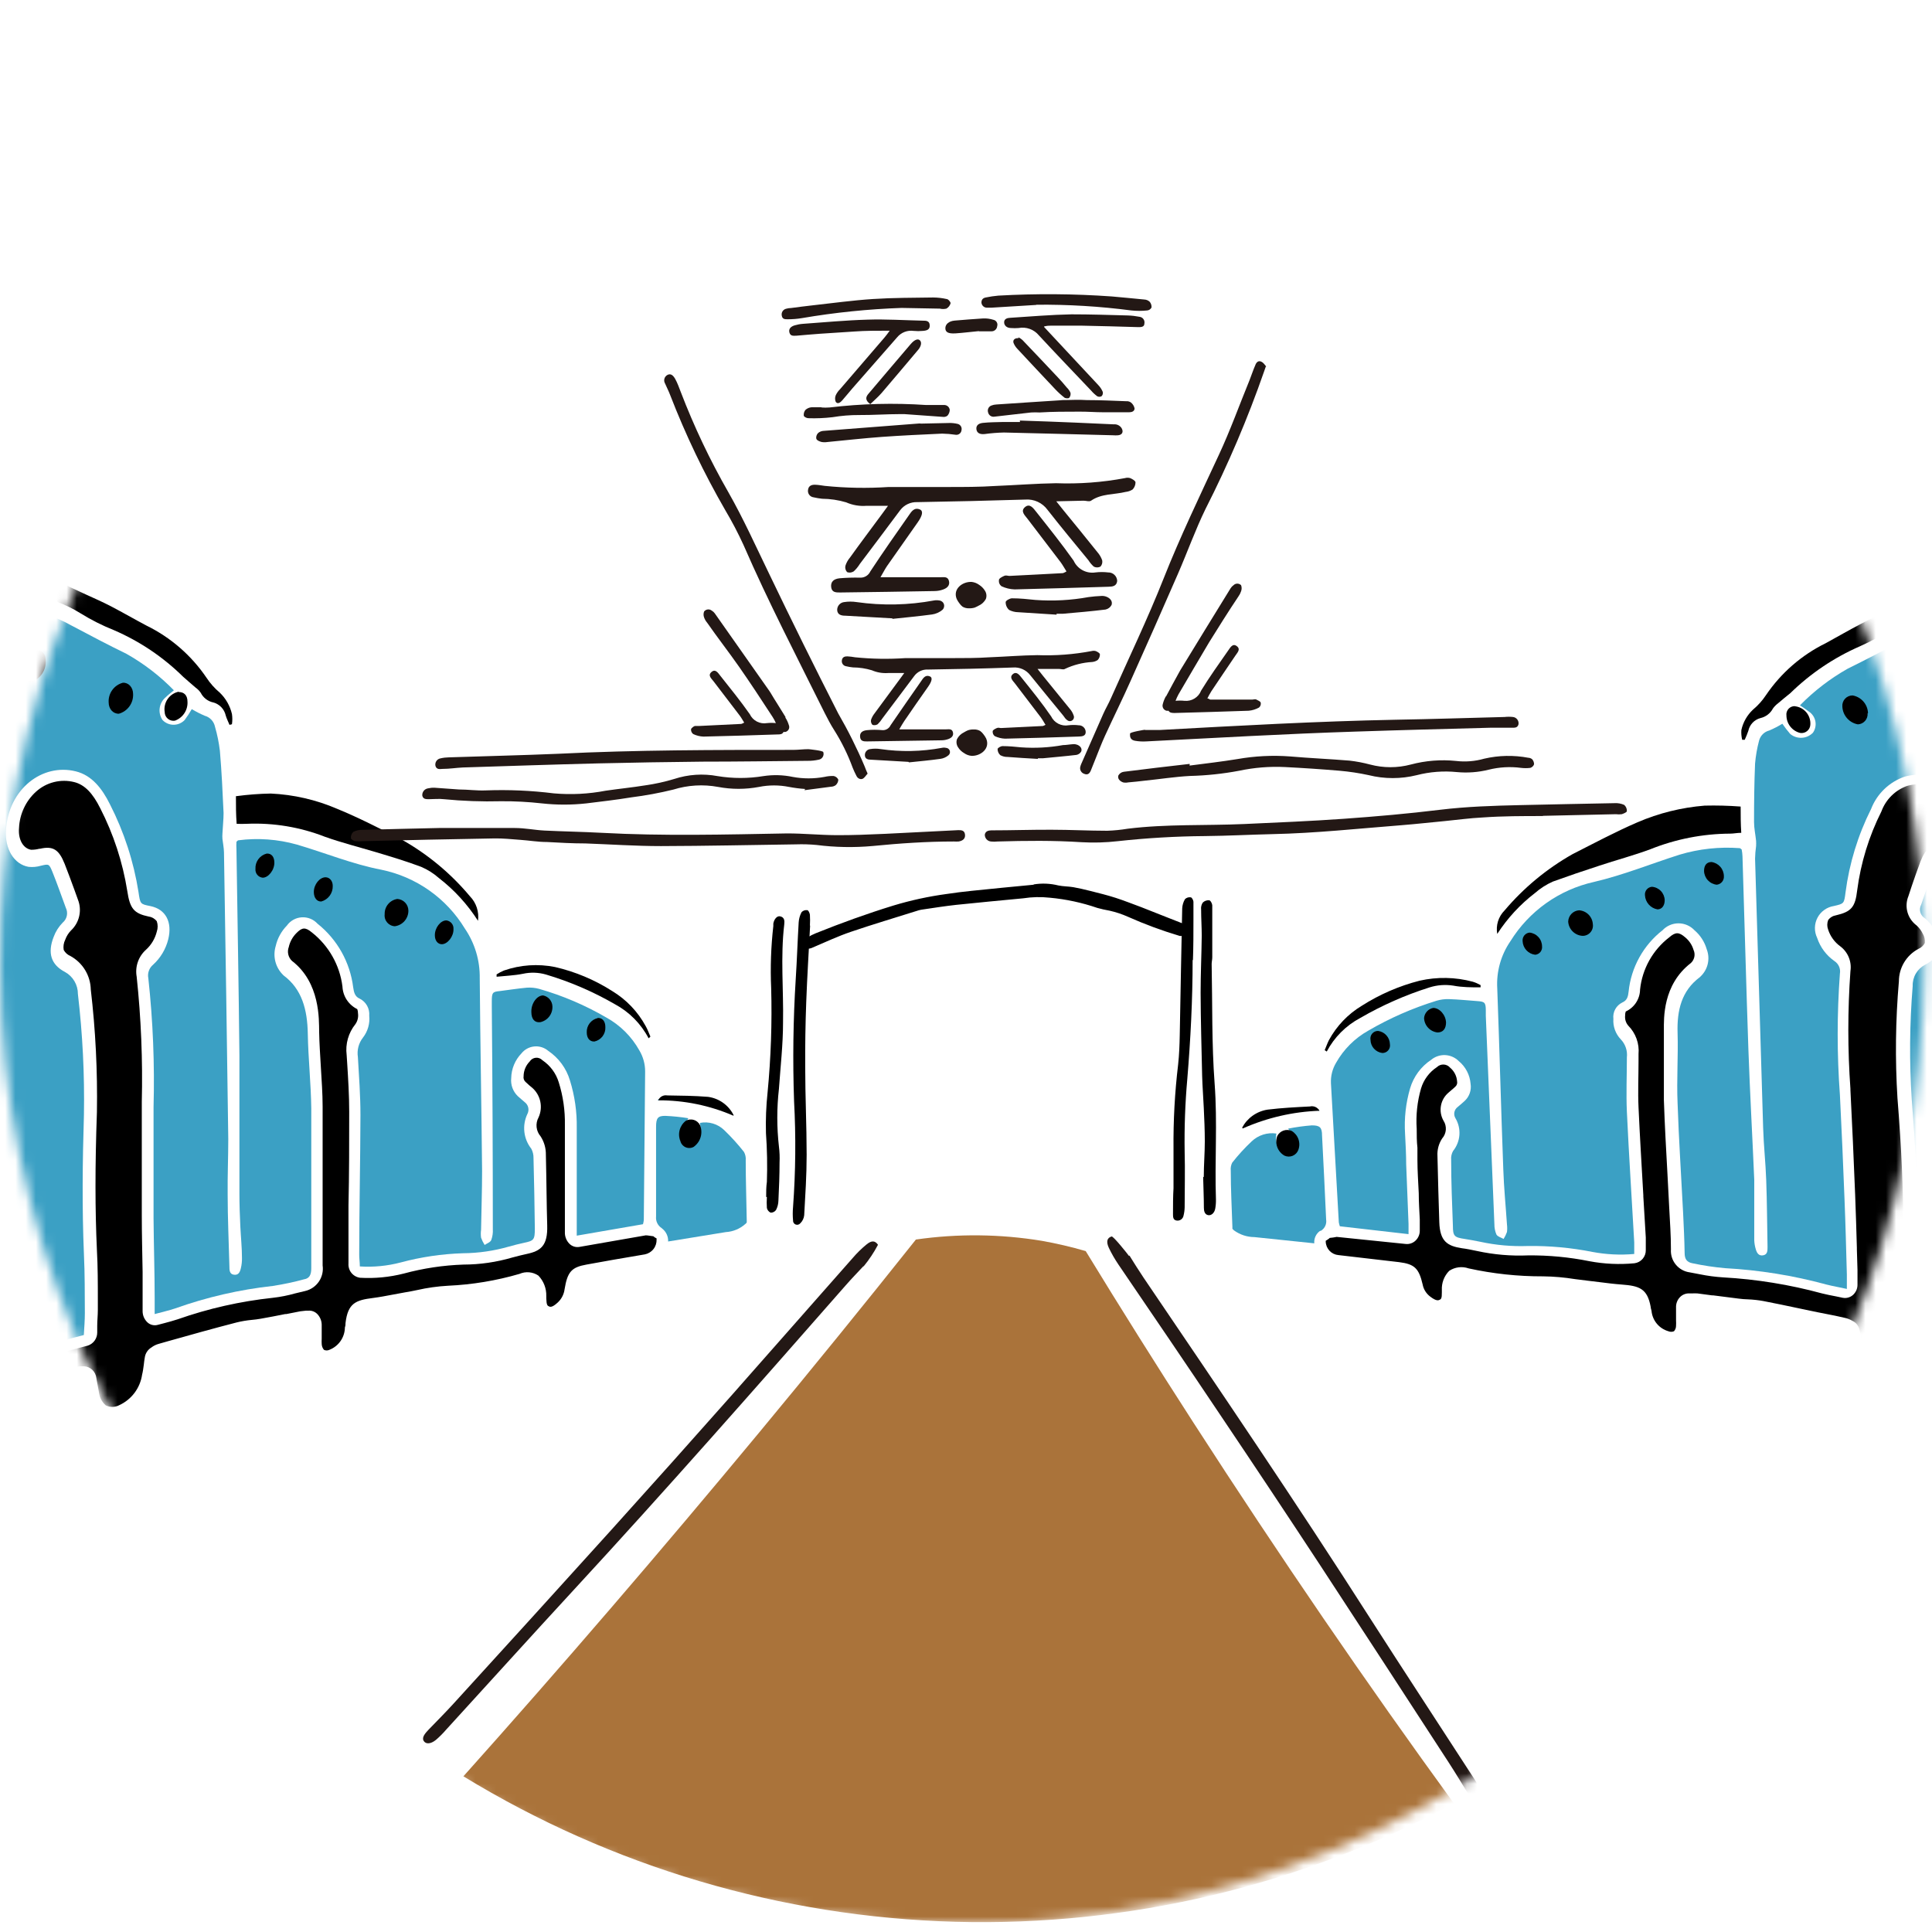 <svg width="189" height="189" viewBox="0 0 189 189" fill="none" xmlns="http://www.w3.org/2000/svg">
<mask id="mask0_480_83" style="mask-type:luminance" maskUnits="userSpaceOnUse" x="0" y="0" width="189" height="189">
<path d="M94.96 0H92.96C68.1 0.306 44.371 10.436 26.955 28.178C9.538 45.92 -0.151 69.832 0.002 94.693C0.155 119.554 10.139 143.345 27.773 160.87C45.407 178.396 69.258 188.233 94.12 188.233C118.982 188.233 142.834 178.396 160.468 160.87C178.101 143.345 188.085 119.554 188.238 94.693C188.391 69.832 178.702 45.92 161.285 28.178C143.869 10.436 120.14 0.306 95.28 0L94.96 0Z" fill="white"/>
</mask>
<g mask="url(#mask0_480_83)">
<path d="M128.99 108.512C128.986 108.562 128.986 108.612 128.99 108.662H129.07C129.045 108.609 129.015 108.559 128.98 108.512" fill="#3BA0C4"/>
<path d="M219.121 55.938C216.652 54.718 213.945 54.055 211.191 53.998C208.07 53.814 204.939 53.932 201.841 54.348C198.936 54.767 196.08 55.467 193.311 56.438C192.541 56.708 191.731 56.848 190.961 57.088C190.191 57.328 189.161 57.678 188.291 58.088C187.031 58.628 185.791 59.228 184.541 59.808C183.711 60.198 182.881 60.588 182.071 61.018C180.901 61.628 179.761 62.288 178.611 62.918C176.252 64.074 174.236 65.825 172.761 67.998C172.408 68.531 171.981 69.009 171.491 69.418C170.917 69.954 170.519 70.651 170.351 71.418C170.329 71.737 170.356 72.058 170.431 72.368H170.681C170.812 72.085 170.929 71.794 171.031 71.498C171.093 71.201 171.236 70.927 171.444 70.706C171.652 70.486 171.918 70.327 172.211 70.248C172.472 70.19 172.717 70.076 172.929 69.913C173.141 69.751 173.316 69.545 173.441 69.308C173.578 69.118 173.743 68.949 173.931 68.808C174.331 68.458 174.751 68.128 175.141 67.808C177.111 65.882 179.415 64.329 181.941 63.228C183.052 62.733 184.122 62.152 185.141 61.488C186.667 60.536 188.366 59.894 190.141 59.598C192.941 59.198 195.741 58.738 198.561 58.508C200.508 58.44 202.458 58.477 204.401 58.618C206.121 58.618 207.841 58.828 209.561 58.758C212.404 58.585 215.249 59.075 217.871 60.188C218.401 60.418 218.961 60.578 219.501 60.778C219.871 59.778 220.871 57.778 221.101 56.778C220.419 56.537 219.751 56.257 219.101 55.938" fill="black"/>
<path d="M220.831 72.001C221.286 70.144 221.544 68.243 221.601 66.331C221.59 65.007 221.228 63.71 220.551 62.571L220.321 62.501C218.631 61.881 216.971 61.161 215.261 60.641C213.636 60.183 211.947 59.997 210.261 60.091C207.824 60.238 205.379 60.144 202.961 59.811C201.179 59.618 199.378 59.675 197.611 59.981C195.481 60.261 193.361 60.591 191.231 60.861C189.448 61.116 187.728 61.703 186.161 62.591C184.361 63.591 182.561 64.521 180.741 65.421C179.028 66.39 177.459 67.596 176.081 69.001C176.421 69.231 176.691 69.401 176.941 69.601C177.108 69.708 177.251 69.848 177.362 70.012C177.474 70.175 177.551 70.36 177.589 70.554C177.627 70.748 177.626 70.948 177.585 71.142C177.544 71.336 177.465 71.519 177.351 71.681C177.064 71.977 176.676 72.153 176.265 72.175C175.853 72.197 175.449 72.064 175.131 71.801C174.855 71.484 174.598 71.15 174.361 70.801C173.951 71.053 173.523 71.273 173.081 71.461C172.84 71.522 172.619 71.647 172.443 71.823C172.267 72 172.142 72.22 172.081 72.461C171.887 73.195 171.756 73.945 171.691 74.701C171.611 76.601 171.591 78.511 171.591 80.421C171.591 81.031 171.731 81.651 171.791 82.261C171.801 82.431 171.801 82.602 171.791 82.771C171.733 83.179 171.7 83.59 171.691 84.001C171.951 92.781 172.214 101.558 172.481 110.331C172.531 112.031 172.721 113.721 172.781 115.421C172.861 117.611 172.871 119.791 172.911 121.981C172.911 122.351 172.911 122.721 172.491 122.801C172.071 122.881 171.881 122.601 171.771 122.241C171.679 121.946 171.625 121.64 171.611 121.331C171.611 120.331 171.611 119.331 171.611 118.411C171.611 117.491 171.611 116.411 171.611 115.411C171.431 111.181 171.191 106.951 171.041 102.721C170.821 96.411 170.661 90.091 170.461 83.781C170.452 83.553 170.425 83.326 170.381 83.101C170.291 83.041 170.241 82.971 170.181 82.971C168.198 82.823 166.205 83.04 164.301 83.611C161.501 84.501 158.791 85.611 155.911 86.281C154.236 86.656 152.652 87.361 151.252 88.355C149.853 89.349 148.666 90.612 147.761 92.071C146.826 93.427 146.372 95.057 146.471 96.701C146.691 102.601 146.841 108.501 147.061 114.391C147.121 116.201 147.301 117.991 147.421 119.791C147.451 120.034 147.451 120.279 147.421 120.521C147.336 120.759 147.225 120.987 147.091 121.201C146.851 121.061 146.511 120.981 146.391 120.771C146.256 120.456 146.187 120.115 146.191 119.771L145.351 99.381C145.351 99.201 145.351 99.031 145.351 98.861C145.351 98.051 145.231 97.981 144.491 97.931C143.581 97.861 142.671 97.771 141.771 97.741C141.348 97.724 140.926 97.778 140.521 97.901C138.197 98.617 135.962 99.596 133.861 100.821C132.538 101.561 131.445 102.651 130.701 103.971C130.342 104.575 130.169 105.27 130.201 105.971C130.461 110.511 130.718 115.048 130.971 119.581C130.995 119.71 131.029 119.837 131.071 119.961L137.791 120.731C137.791 120.301 137.791 120.001 137.791 119.731C137.711 117.791 137.631 115.841 137.561 113.901C137.561 112.901 137.501 111.901 137.451 110.901C137.358 109.411 137.523 107.915 137.941 106.481C138.276 105.334 139.005 104.342 140.001 103.681C140.385 103.36 140.875 103.194 141.374 103.216C141.874 103.239 142.348 103.447 142.701 103.801C143.034 104.074 143.308 104.412 143.507 104.793C143.707 105.175 143.827 105.592 143.861 106.021C143.91 106.327 143.883 106.641 143.782 106.934C143.681 107.227 143.509 107.491 143.281 107.701C143.061 107.911 142.831 108.091 142.601 108.291C142.433 108.414 142.318 108.595 142.277 108.799C142.236 109.002 142.274 109.214 142.381 109.391C142.674 109.884 142.809 110.455 142.768 111.027C142.727 111.599 142.511 112.145 142.151 112.591C142 112.855 141.934 113.159 141.961 113.461C141.961 115.621 142.051 117.771 142.131 119.921C142.131 120.921 142.271 121.051 143.281 121.201C143.801 121.281 144.281 121.371 144.821 121.481C146.348 121.812 147.91 121.95 149.471 121.891C151.589 121.864 153.704 122.059 155.781 122.471C157.129 122.726 158.505 122.793 159.871 122.671C159.871 122.261 159.871 121.901 159.871 121.531C159.631 117.271 159.351 113.011 159.151 108.751C159.071 106.991 159.151 105.211 159.151 103.441C159.188 103.12 159.153 102.795 159.049 102.489C158.946 102.183 158.775 101.904 158.551 101.671C158.299 101.406 158.104 101.092 157.98 100.747C157.856 100.403 157.805 100.036 157.831 99.671C157.792 99.347 157.854 99.019 158.01 98.732C158.166 98.445 158.408 98.215 158.701 98.071C159.191 97.861 159.271 97.461 159.321 97.001C159.442 95.829 159.798 94.694 160.369 93.663C160.939 92.632 161.712 91.726 162.641 91.001C162.841 90.788 163.083 90.618 163.351 90.502C163.62 90.386 163.909 90.326 164.201 90.326C164.493 90.326 164.783 90.386 165.051 90.502C165.319 90.618 165.561 90.788 165.761 91.001C166.335 91.49 166.752 92.137 166.961 92.861C167.136 93.314 167.172 93.809 167.065 94.282C166.959 94.756 166.713 95.187 166.361 95.521C166.34 95.547 166.317 95.571 166.291 95.591C164.501 96.921 164.041 98.831 164.111 101.051C164.181 103.271 164.011 105.631 164.111 107.921C164.231 111.491 164.471 115.061 164.651 118.631C164.711 119.941 164.781 121.261 164.801 122.581C164.801 123.171 165.021 123.481 165.571 123.581C166.624 123.805 167.689 123.965 168.761 124.061C172.112 124.243 175.433 124.78 178.671 125.661C179.301 125.821 179.941 125.931 180.671 126.091C180.671 125.501 180.671 125.091 180.671 124.681C180.601 122.221 180.541 119.751 180.441 117.291C180.311 113.891 180.161 110.501 179.991 107.101C179.701 103.153 179.701 99.189 179.991 95.241C180.032 95.008 180.003 94.769 179.909 94.552C179.815 94.335 179.659 94.151 179.461 94.021C178.663 93.465 178.067 92.665 177.761 91.741C177.614 91.433 177.54 91.095 177.547 90.753C177.553 90.412 177.64 90.076 177.799 89.774C177.959 89.472 178.186 89.211 178.465 89.013C178.743 88.814 179.063 88.684 179.401 88.631C180.401 88.401 180.401 88.401 180.541 87.301C180.911 84.46 181.756 81.702 183.041 79.141C183.326 78.404 183.769 77.738 184.339 77.19C184.91 76.643 185.593 76.227 186.341 75.971C187.159 75.754 188.015 75.718 188.848 75.865C189.682 76.012 190.474 76.34 191.168 76.824C191.862 77.309 192.442 77.939 192.867 78.671C193.293 79.403 193.553 80.218 193.631 81.061C193.778 81.8 193.641 82.567 193.249 83.21C192.856 83.853 192.236 84.325 191.511 84.531C191.097 84.601 190.675 84.601 190.261 84.531C189.451 84.401 189.431 84.361 189.111 85.201C188.691 86.291 188.321 87.401 187.941 88.501C187.818 88.73 187.789 88.998 187.859 89.248C187.93 89.499 188.096 89.711 188.321 89.841C188.742 90.192 189.083 90.628 189.321 91.121C190.021 92.571 189.711 93.661 188.321 94.381C187.943 94.578 187.629 94.878 187.415 95.246C187.2 95.614 187.095 96.036 187.111 96.461C186.806 100.164 186.776 103.884 187.021 107.591C187.361 111.851 187.611 116.101 187.591 120.381C187.591 122.181 187.681 123.991 187.751 125.791C187.751 126.441 187.871 127.091 187.941 127.791L192.301 128.641C192.841 128.751 193.391 128.881 193.931 128.961C194.471 129.041 194.581 128.961 194.591 128.351C194.591 127.591 194.591 126.831 194.591 126.061C194.516 123.497 194.717 120.932 195.191 118.411C195.482 117.07 196.076 115.814 196.927 114.737C197.778 113.661 198.863 112.794 200.101 112.201C200.715 111.877 201.425 111.785 202.101 111.941C203.582 112.23 204.903 113.057 205.811 114.261C206.111 114.641 206.331 115.078 206.457 115.546C206.582 116.014 206.611 116.502 206.541 116.981C206.539 117.336 206.442 117.684 206.261 117.99C206.08 118.295 205.821 118.547 205.51 118.719C205.2 118.891 204.849 118.977 204.494 118.969C204.14 118.96 203.793 118.858 203.491 118.671C203.341 118.597 203.197 118.51 203.061 118.411C202.909 118.285 202.714 118.221 202.517 118.234C202.32 118.247 202.135 118.336 202.001 118.481C201.033 119.257 200.388 120.366 200.191 121.591C199.848 123.995 199.724 126.425 199.821 128.851C199.805 129.038 199.859 129.223 199.971 129.373C200.084 129.522 200.248 129.625 200.431 129.661L203.651 130.661C203.743 132.014 203.577 133.371 203.161 134.661L203.041 135.121C206.501 137.121 210.041 139.261 213.881 138.851C215.805 138.544 217.66 137.901 219.361 136.951C220.249 136.599 221.039 136.036 221.661 135.311C222.591 134.041 222.501 132.251 222.371 130.641C221.786 124.744 221.756 118.804 222.281 112.901C222.564 110.947 222.725 108.976 222.761 107.001C222.676 104.953 222.415 102.915 221.981 100.911C220.221 91.361 219.071 81.471 220.861 71.911" fill="#3BA0C4"/>
<path d="M129.191 120.42C129.385 120.31 129.54 120.145 129.637 119.944C129.733 119.744 129.766 119.519 129.731 119.3C129.601 116.56 129.481 113.83 129.331 111.09C129.331 110.28 129.111 110.09 128.331 110.09C127.552 110.15 126.777 110.257 126.011 110.41C126.282 110.772 126.533 111.149 126.761 111.54C126.905 111.738 126.97 111.981 126.947 112.225C126.923 112.468 126.81 112.694 126.631 112.86C126.271 113.17 125.751 113.07 125.311 112.64C125.115 112.398 124.973 112.116 124.895 111.814C124.818 111.512 124.806 111.197 124.861 110.89C124.426 110.825 123.981 110.861 123.562 110.995C123.143 111.128 122.759 111.356 122.441 111.66C121.757 112.305 121.122 113 120.541 113.74C120.42 113.981 120.371 114.252 120.401 114.52C120.401 116.36 120.501 118.2 120.561 120.04C120.561 120.04 120.561 120.15 120.561 120.21L120.711 120.36C121.292 120.785 121.992 121.016 122.711 121.02L128.571 121.63C128.55 121.392 128.593 121.153 128.695 120.936C128.797 120.72 128.954 120.535 129.151 120.4" fill="#3BA0C4"/>
<path d="M182.7 69.781C182.711 69.915 182.694 70.05 182.652 70.177C182.61 70.304 182.543 70.422 182.454 70.523C182.365 70.624 182.257 70.706 182.136 70.764C182.015 70.822 181.884 70.855 181.75 70.861C181.335 70.786 180.958 70.572 180.682 70.254C180.405 69.936 180.246 69.532 180.23 69.111C180.219 68.973 180.236 68.835 180.282 68.704C180.327 68.573 180.399 68.453 180.493 68.352C180.587 68.25 180.701 68.169 180.828 68.114C180.955 68.059 181.091 68.031 181.23 68.031C181.645 68.103 182.023 68.317 182.298 68.636C182.574 68.955 182.73 69.36 182.74 69.781" fill="black"/>
<path d="M154.84 91.551C154.472 91.537 154.122 91.387 153.858 91.13C153.594 90.874 153.435 90.528 153.41 90.161C153.417 89.877 153.529 89.606 153.725 89.401C153.921 89.195 154.187 89.071 154.47 89.051C154.821 89.072 155.152 89.221 155.401 89.47C155.65 89.719 155.799 90.05 155.82 90.401C155.842 90.544 155.832 90.69 155.792 90.83C155.751 90.969 155.681 91.098 155.586 91.207C155.491 91.316 155.373 91.404 155.241 91.463C155.109 91.522 154.965 91.552 154.82 91.551" fill="black"/>
<path d="M141.461 100.002C141.461 100.642 141.171 101.002 140.621 101.002C140.272 100.962 139.948 100.799 139.708 100.542C139.468 100.286 139.327 99.952 139.311 99.602C139.329 99.359 139.427 99.129 139.59 98.948C139.753 98.767 139.971 98.645 140.211 98.602C140.821 98.602 141.441 99.282 141.461 100.052" fill="black"/>
<path d="M166.701 85.198C166.701 84.648 166.961 84.328 167.431 84.328C167.766 84.376 168.073 84.543 168.295 84.798C168.517 85.053 168.64 85.38 168.641 85.718C168.655 85.92 168.59 86.12 168.459 86.275C168.329 86.43 168.143 86.528 167.941 86.548C167.606 86.512 167.295 86.355 167.067 86.106C166.839 85.858 166.709 85.535 166.701 85.198Z" fill="black"/>
<path d="M162.851 88.06C162.851 88.59 162.581 88.96 162.141 88.96C161.811 88.902 161.511 88.734 161.29 88.483C161.068 88.232 160.938 87.914 160.921 87.58C160.91 87.481 160.918 87.38 160.947 87.284C160.975 87.188 161.023 87.099 161.086 87.022C161.149 86.945 161.227 86.881 161.316 86.834C161.404 86.787 161.501 86.759 161.601 86.75C161.934 86.775 162.247 86.922 162.478 87.164C162.709 87.406 162.842 87.726 162.851 88.06Z" fill="black"/>
<path d="M134.81 100.852C135.125 100.894 135.415 101.047 135.627 101.284C135.84 101.52 135.961 101.824 135.97 102.142C135.989 102.249 135.984 102.359 135.956 102.465C135.928 102.57 135.876 102.668 135.805 102.751C135.735 102.834 135.646 102.901 135.547 102.946C135.447 102.991 135.339 103.013 135.23 103.012C134.914 102.973 134.622 102.821 134.408 102.584C134.195 102.347 134.075 102.041 134.07 101.722C134.051 101.614 134.056 101.504 134.084 101.398C134.113 101.293 134.164 101.195 134.235 101.112C134.306 101.029 134.394 100.962 134.493 100.917C134.593 100.872 134.701 100.85 134.81 100.852Z" fill="black"/>
<path d="M150.851 92.57C150.863 92.669 150.856 92.77 150.829 92.865C150.801 92.961 150.755 93.051 150.693 93.128C150.63 93.206 150.552 93.27 150.464 93.316C150.377 93.363 150.28 93.392 150.181 93.4C149.85 93.36 149.544 93.203 149.319 92.957C149.093 92.712 148.963 92.394 148.951 92.061C148.931 91.86 148.992 91.66 149.119 91.505C149.247 91.349 149.431 91.251 149.631 91.231C149.963 91.265 150.272 91.421 150.497 91.668C150.722 91.915 150.848 92.236 150.851 92.57Z" fill="black"/>
<path d="M170.281 78.901C170.281 79.801 170.281 80.581 170.341 81.471C169.941 81.471 169.601 81.551 169.251 81.551C166.574 81.565 163.924 82.084 161.441 83.081C159.801 83.691 158.091 84.141 156.441 84.691C154.921 85.181 153.441 85.691 151.911 86.241C151.274 86.525 150.684 86.902 150.161 87.361C148.711 88.474 147.463 89.827 146.471 91.361C146.395 90.951 146.42 90.528 146.543 90.129C146.667 89.73 146.886 89.367 147.181 89.071C149.054 86.856 151.305 84.99 153.831 83.561C155.941 82.491 158.031 81.371 160.191 80.441C162.277 79.543 164.496 78.993 166.761 78.811C167.928 78.783 169.096 78.813 170.261 78.901" fill="black"/>
<path d="M129.58 102.759C129.72 102.429 129.84 102.079 130 101.759C130.753 100.367 131.865 99.204 133.22 98.389C134.962 97.278 136.869 96.451 138.87 95.939C140.589 95.547 142.378 95.581 144.08 96.039C144.344 96.121 144.599 96.232 144.84 96.369C144.84 96.439 144.84 96.509 144.84 96.589C143.95 96.589 143.05 96.589 142.16 96.419C141.39 96.3 140.604 96.358 139.86 96.589C137.49 97.335 135.209 98.341 133.06 99.589C131.666 100.33 130.527 101.473 129.79 102.869L129.62 102.749" fill="black"/>
<path d="M121.51 110.321C121.759 109.852 122.113 109.448 122.545 109.141C122.978 108.834 123.476 108.632 124 108.551C125.38 108.381 126.77 108.311 128.15 108.241C128.329 108.199 128.518 108.217 128.686 108.293C128.854 108.369 128.992 108.498 129.08 108.661C126.492 108.752 123.946 109.34 121.58 110.391L121.51 110.321Z" fill="black"/>
<path d="M204.651 114.74C203.923 113.766 202.85 113.108 201.651 112.9C201.248 112.796 200.82 112.846 200.451 113.04C199.378 113.539 198.434 114.28 197.695 115.205C196.956 116.129 196.441 117.213 196.191 118.37C195.737 120.792 195.543 123.256 195.611 125.72C195.611 126.04 195.611 126.36 195.611 126.72C195.611 127.08 195.611 127.63 195.611 128.09C195.624 128.369 195.58 128.647 195.482 128.908C195.384 129.169 195.234 129.408 195.041 129.61C194.837 129.78 194.597 129.902 194.339 129.966C194.081 130.03 193.812 130.035 193.551 129.98L192.361 129.75L191.861 129.65L187.511 128.8C187.242 128.74 186.999 128.595 186.819 128.386C186.639 128.177 186.531 127.915 186.511 127.64C186.511 127.43 186.461 127.23 186.441 127.02C186.381 126.53 186.331 126.02 186.311 125.56C186.311 125.26 186.311 124.95 186.311 124.64C186.251 123.15 186.181 121.64 186.191 120.09C186.191 116.42 186.021 112.4 185.621 107.42C185.385 103.615 185.432 99.798 185.761 96C185.761 95.349 185.937 94.71 186.272 94.152C186.607 93.593 187.087 93.136 187.661 92.83C187.934 92.714 188.159 92.51 188.301 92.25C188.334 91.936 188.264 91.62 188.101 91.35C187.955 91.039 187.747 90.76 187.491 90.53C187.059 90.21 186.746 89.755 186.601 89.237C186.456 88.719 186.488 88.168 186.691 87.67L187.021 86.67C187.291 85.88 187.571 85.07 187.871 84.28C188.391 82.94 188.971 82.58 190.281 82.79H190.361C190.633 82.853 190.913 82.873 191.191 82.85C191.601 82.727 191.946 82.449 192.155 82.076C192.364 81.703 192.42 81.263 192.311 80.85C192.247 80.206 192.047 79.582 191.725 79.02C191.402 78.459 190.965 77.971 190.441 77.59C189.893 77.186 189.259 76.912 188.588 76.789C187.918 76.665 187.228 76.697 186.571 76.88C185.993 77.086 185.468 77.416 185.032 77.849C184.597 78.281 184.262 78.804 184.051 79.38C182.833 81.802 182.031 84.412 181.681 87.1C181.491 88.74 181.111 89.19 179.611 89.54C179.458 89.564 179.311 89.617 179.179 89.698C179.047 89.778 178.932 89.885 178.841 90.01C178.726 90.309 178.726 90.641 178.841 90.94C179.052 91.595 179.465 92.166 180.021 92.57C180.392 92.847 180.681 93.219 180.857 93.647C181.033 94.075 181.09 94.542 181.021 95C180.746 98.835 180.746 102.685 181.021 106.52V106.65C181.191 109.94 181.341 113.37 181.481 116.86C181.551 118.6 181.601 120.36 181.651 122.07V122.24L181.711 124.24C181.711 124.51 181.711 124.77 181.711 125.08V125.67C181.714 125.858 181.677 126.043 181.603 126.216C181.528 126.388 181.419 126.543 181.281 126.67C181.148 126.792 180.988 126.881 180.815 126.931C180.642 126.982 180.459 126.991 180.281 126.96L179.611 126.82C179.131 126.73 178.681 126.64 178.241 126.53C175.079 125.67 171.834 125.143 168.561 124.96C167.802 124.913 167.047 124.812 166.301 124.66C165.951 124.59 165.591 124.52 165.301 124.47C164.764 124.4 164.274 124.127 163.932 123.706C163.589 123.286 163.421 122.751 163.461 122.21C163.461 120.85 163.361 119.44 163.301 118.3C163.241 117.16 163.181 115.98 163.121 114.85C162.991 112.49 162.851 110.04 162.771 107.61C162.771 106.41 162.771 105.21 162.771 104.05C162.771 102.89 162.771 101.83 162.771 100.74C162.771 99.65 162.641 96.34 165.411 94.21C165.585 94.05 165.704 93.839 165.751 93.607C165.798 93.376 165.77 93.135 165.671 92.92C165.528 92.442 165.246 92.018 164.861 91.7C164.251 91.17 163.911 91.16 163.291 91.7C162.494 92.313 161.83 93.083 161.34 93.961C160.85 94.84 160.544 95.809 160.441 96.81C160.434 97.262 160.298 97.703 160.05 98.082C159.802 98.461 159.453 98.762 159.041 98.95C158.996 99.075 158.975 99.207 158.981 99.34C158.96 99.519 158.977 99.701 159.03 99.873C159.084 100.045 159.173 100.204 159.291 100.34C159.65 100.703 159.925 101.14 160.098 101.62C160.271 102.1 160.337 102.612 160.291 103.12V103.83C160.291 105.31 160.221 106.83 160.291 108.33C160.421 111.2 160.601 114.12 160.761 116.94V117.06L161.001 121.06C161.001 121.36 161.001 121.66 161.001 121.93C161.001 122.04 161.001 122.16 161.001 122.29C161.009 122.604 160.899 122.91 160.694 123.148C160.489 123.387 160.203 123.541 159.891 123.58C158.423 123.72 156.941 123.653 155.491 123.38C153.517 122.982 151.506 122.791 149.491 122.81C147.813 122.882 146.133 122.738 144.491 122.38C143.911 122.26 143.491 122.17 143.011 122.11C141.591 121.89 140.861 121.44 140.801 119.56C140.741 117.68 140.671 115.44 140.621 113.09C140.584 112.482 140.745 111.878 141.081 111.37C141.291 111.134 141.416 110.836 141.44 110.522C141.463 110.208 141.383 109.894 141.211 109.63C140.959 109.186 140.871 108.667 140.963 108.164C141.054 107.662 141.319 107.207 141.711 106.88L142.001 106.63C142.131 106.52 142.251 106.42 142.361 106.31C142.437 106.247 142.494 106.164 142.525 106.07C142.557 105.977 142.563 105.876 142.541 105.78C142.523 105.524 142.453 105.275 142.336 105.046C142.219 104.818 142.058 104.615 141.861 104.45C141.783 104.357 141.687 104.282 141.578 104.228C141.469 104.174 141.351 104.144 141.23 104.138C141.108 104.133 140.987 104.152 140.874 104.195C140.761 104.239 140.658 104.305 140.571 104.39C139.82 104.884 139.267 105.628 139.011 106.49C138.644 107.769 138.502 109.102 138.591 110.43C138.591 111.05 138.591 111.67 138.661 112.27C138.661 112.68 138.661 113.07 138.661 113.46C138.661 114.55 138.741 115.64 138.791 116.73C138.791 117.59 138.851 118.44 138.891 119.29C138.891 119.49 138.891 119.7 138.891 119.95V120.35C138.898 120.535 138.866 120.72 138.797 120.892C138.728 121.065 138.624 121.22 138.491 121.35C138.361 121.479 138.204 121.576 138.03 121.635C137.857 121.694 137.673 121.713 137.491 121.69L130.761 121C130.537 121.047 130.31 121.081 130.081 121.1L130.021 121.16C129.916 121.24 129.806 121.314 129.691 121.38V121.47C129.702 121.802 129.835 122.119 130.063 122.36C130.291 122.602 130.6 122.751 130.931 122.78L136.861 123.47C138.371 123.66 138.801 124.06 139.171 125.65C139.26 126.125 139.524 126.55 139.911 126.84C140.521 127.31 140.721 127.21 140.841 127.15C140.961 127.09 141.061 127.04 141.051 126.41V126.21C141.033 125.862 141.087 125.514 141.211 125.189C141.335 124.863 141.526 124.567 141.771 124.32C142.047 124.137 142.36 124.02 142.688 123.978C143.016 123.936 143.349 123.971 143.661 124.08C146.059 124.607 148.507 124.869 150.961 124.86C152.003 124.872 153.043 124.963 154.071 125.13L155.271 125.28L156.511 125.43C157.211 125.52 157.931 125.61 158.621 125.66C160.361 125.79 161.151 126.04 161.481 127.85C161.481 127.96 161.531 128.09 161.561 128.23C161.602 128.691 161.782 129.129 162.076 129.486C162.371 129.843 162.766 130.102 163.211 130.23C163.298 130.267 163.392 130.285 163.486 130.285C163.581 130.285 163.674 130.267 163.761 130.23C163.894 130.078 163.966 129.882 163.961 129.68C163.971 129.513 163.971 129.347 163.961 129.18V128.78C163.961 128.59 163.961 128.4 163.961 128.2V127.9C163.954 127.716 163.984 127.533 164.049 127.361C164.114 127.189 164.214 127.032 164.341 126.9C164.46 126.775 164.605 126.676 164.766 126.613C164.926 126.549 165.099 126.52 165.271 126.53H165.501C165.685 126.521 165.868 126.521 166.051 126.53L167.481 126.72H167.591L170.101 127.04C170.393 127.08 170.687 127.103 170.981 127.11C171.498 127.13 172.013 127.187 172.521 127.28C174.861 127.73 177.231 128.28 179.521 128.71L180.471 128.92C180.732 128.977 180.982 129.075 181.211 129.21C181.393 129.297 181.553 129.426 181.676 129.586C181.799 129.745 181.883 129.932 181.921 130.13C181.971 130.34 182.011 130.55 182.041 130.74C182.097 131.077 182.17 131.411 182.261 131.74C182.406 132.366 182.709 132.944 183.142 133.419C183.574 133.893 184.122 134.248 184.731 134.45C184.94 134.546 185.167 134.596 185.396 134.596C185.626 134.596 185.853 134.546 186.061 134.45C186.246 134.293 186.397 134.1 186.507 133.884C186.617 133.668 186.683 133.432 186.701 133.19L186.821 132.32L186.891 131.88C186.927 131.584 187.065 131.31 187.283 131.107C187.501 130.904 187.784 130.785 188.081 130.77H188.441L188.981 130.83L190.541 131.13C191.541 131.33 192.671 131.54 193.741 131.72C194.275 131.776 194.778 132 195.177 132.359C195.575 132.718 195.85 133.195 195.961 133.72C196.044 134.072 196.212 134.397 196.451 134.668C196.69 134.938 196.993 135.145 197.331 135.27C197.458 135.343 197.6 135.386 197.745 135.394C197.891 135.403 198.037 135.378 198.171 135.32C198.283 135.215 198.372 135.088 198.432 134.947C198.493 134.806 198.523 134.653 198.521 134.5C198.521 134.29 198.521 134.08 198.581 133.88V133.58C198.594 133.382 198.65 133.189 198.747 133.016C198.844 132.843 198.979 132.694 199.141 132.58C199.287 132.483 199.452 132.419 199.625 132.394C199.798 132.368 199.974 132.38 200.141 132.43L201.821 133.01C201.974 132.414 202.071 131.804 202.111 131.19L199.741 130.45C199.296 130.323 198.906 130.05 198.634 129.674C198.362 129.299 198.224 128.843 198.241 128.38V127.74C198.21 125.482 198.384 123.226 198.761 121C199.008 119.458 199.816 118.061 201.031 117.08C201.377 116.778 201.817 116.604 202.275 116.588C202.734 116.571 203.185 116.713 203.551 116.99C203.633 117.049 203.72 117.099 203.811 117.14C203.936 117.223 204.079 117.273 204.227 117.285C204.376 117.297 204.525 117.271 204.661 117.21C204.79 117.123 204.897 117.007 204.974 116.872C205.05 116.737 205.094 116.585 205.101 116.43C205.146 116.13 205.126 115.825 205.043 115.534C204.96 115.242 204.816 114.972 204.621 114.74" fill="black"/>
<path d="M125.651 113.05C125.326 112.865 125.077 112.57 124.949 112.219C124.821 111.867 124.822 111.482 124.951 111.13C125.078 110.88 125.297 110.69 125.562 110.598C125.827 110.507 126.117 110.522 126.371 110.64C126.676 110.827 126.906 111.113 127.023 111.451C127.14 111.788 127.136 112.156 127.011 112.49C126.963 112.62 126.889 112.738 126.793 112.838C126.697 112.937 126.582 113.016 126.454 113.069C126.326 113.121 126.189 113.147 126.051 113.144C125.913 113.14 125.777 113.109 125.651 113.05Z" fill="black"/>
<path d="M175.58 69.09C176.012 69.133 176.411 69.341 176.694 69.671C176.977 70 177.122 70.426 177.1 70.86C177.099 70.984 177.07 71.107 177.017 71.219C176.965 71.331 176.888 71.43 176.793 71.51C176.698 71.59 176.587 71.648 176.467 71.681C176.347 71.714 176.222 71.72 176.1 71.7C175.72 71.605 175.382 71.386 175.14 71.079C174.897 70.771 174.764 70.392 174.76 70C174.743 69.881 174.753 69.759 174.79 69.644C174.826 69.529 174.888 69.423 174.97 69.335C175.053 69.247 175.154 69.178 175.266 69.134C175.379 69.09 175.499 69.072 175.62 69.08" fill="black"/>
<path d="M64.451 107.488V107.648H64.361C64.361 107.648 64.361 107.538 64.441 107.498" fill="#3BA0C4"/>
<path d="M-25.309 55.64C-22.998 54.251 -20.39 53.428 -17.699 53.24C-14.681 52.925 -11.638 52.925 -8.619 53.24C-5.772 53.53 -2.963 54.12 -0.239 55C0.521 55.25 1.311 55.37 2.071 55.59C2.962 55.845 3.84 56.145 4.701 56.49C5.951 57 7.181 57.59 8.411 58.16C9.231 58.53 10.061 58.9 10.871 59.32C12.021 59.92 13.161 60.58 14.311 61.19C16.687 62.35 18.718 64.112 20.201 66.3C20.561 66.847 20.999 67.339 21.501 67.76C22.091 68.327 22.504 69.053 22.691 69.85C22.739 70.182 22.739 70.519 22.691 70.85L22.451 70.91C22.331 70.6 22.171 70.31 22.081 69.99C22.015 69.688 21.867 69.41 21.653 69.186C21.44 68.962 21.169 68.801 20.871 68.72C20.608 68.665 20.362 68.553 20.149 68.39C19.936 68.227 19.762 68.019 19.641 67.78C19.506 67.582 19.337 67.409 19.141 67.27C18.741 66.91 18.321 66.58 17.921 66.21C15.962 64.277 13.659 62.727 11.131 61.64C10.002 61.189 8.914 60.64 7.881 60C6.364 59.051 4.657 58.446 2.881 58.23C0.151 57.92 -2.589 57.56 -5.329 57.44C-7.222 57.458 -9.112 57.584 -10.989 57.82C-12.659 57.95 -14.319 58.2 -15.989 58.2C-18.773 58.15 -21.525 58.803 -23.989 60.1C-24.489 60.37 -24.989 60.56 -25.539 60.8C-25.949 59.8 -27.009 57.67 -27.279 56.65C-26.616 56.363 -25.974 56.029 -25.359 55.65" fill="black"/>
<path d="M-26.239 72.77C-26.762 70.807 -27.097 68.798 -27.239 66.77C-27.287 65.373 -26.999 63.984 -26.399 62.721L-26.169 62.641C-24.559 61.901 -22.979 61.06 -21.349 60.431C-19.791 59.868 -18.145 59.594 -16.489 59.62C-14.12 59.664 -11.754 59.456 -9.429 59.001C-7.71 58.702 -5.955 58.679 -4.229 58.931C-2.159 59.13 -0.079 59.38 1.991 59.581C3.749 59.774 5.45 60.322 6.991 61.191C8.781 62.141 10.561 63.081 12.371 63.961C14.079 64.924 15.642 66.126 17.011 67.531C16.701 67.79 16.441 67.981 16.211 68.21C15.891 68.477 15.681 68.853 15.624 69.265C15.566 69.678 15.665 70.097 15.901 70.441C16.041 70.586 16.209 70.701 16.394 70.78C16.58 70.859 16.779 70.9 16.981 70.9C17.183 70.9 17.382 70.859 17.568 70.78C17.753 70.701 17.921 70.586 18.061 70.441C18.316 70.099 18.55 69.741 18.761 69.371C19.169 69.617 19.593 69.834 20.031 70.02C20.28 70.089 20.506 70.225 20.682 70.414C20.859 70.603 20.979 70.837 21.031 71.091C21.255 71.863 21.416 72.652 21.511 73.451C21.681 75.451 21.781 77.501 21.871 79.531C21.871 80.191 21.791 80.85 21.761 81.531C21.746 81.71 21.746 81.891 21.761 82.07C21.811 82.501 21.901 82.941 21.911 83.371C22.064 92.704 22.204 102.054 22.331 111.42C22.331 113.23 22.251 115.04 22.271 116.85C22.271 119.18 22.381 121.5 22.441 123.85C22.441 124.24 22.441 124.64 22.881 124.7C23.321 124.76 23.471 124.46 23.561 124.07C23.64 123.743 23.677 123.407 23.671 123.07C23.671 122.07 23.561 121.01 23.511 119.98C23.461 118.95 23.421 117.84 23.421 116.77C23.421 112.26 23.421 107.77 23.421 103.25C23.351 96.52 23.231 89.8 23.131 83.07C23.115 82.831 23.115 82.59 23.131 82.35C23.221 82.27 23.261 82.201 23.321 82.201C25.237 81.955 27.182 82.098 29.041 82.621C31.801 83.43 34.481 84.54 37.301 85.081C38.985 85.426 40.58 86.114 41.986 87.104C43.391 88.093 44.578 89.362 45.471 90.831C46.45 92.263 46.96 93.965 46.931 95.701C46.981 101.98 47.101 108.27 47.161 114.55C47.161 116.47 47.091 118.39 47.061 120.31C47.026 120.566 47.026 120.825 47.061 121.08C47.151 121.329 47.269 121.567 47.411 121.79C47.641 121.63 47.961 121.54 48.061 121.3C48.184 120.961 48.234 120.6 48.211 120.24C48.211 112.994 48.178 105.75 48.111 98.51C48.111 98.32 48.111 98.141 48.111 97.951C48.111 97.091 48.191 97.02 48.901 96.951C49.781 96.841 50.651 96.701 51.531 96.621C51.942 96.59 52.354 96.631 52.751 96.74C55.053 97.4 57.263 98.344 59.331 99.55C60.678 100.298 61.789 101.406 62.541 102.75C62.918 103.379 63.115 104.098 63.111 104.83C63.071 109.67 63.028 114.51 62.981 119.35C62.965 119.489 62.939 119.626 62.901 119.76L56.421 120.88C56.421 120.42 56.421 120.1 56.421 119.78V113.57C56.421 112.5 56.421 111.43 56.421 110.36C56.45 108.775 56.224 107.194 55.751 105.68C55.398 104.505 54.649 103.487 53.631 102.8C53.444 102.641 53.227 102.52 52.993 102.446C52.759 102.372 52.513 102.346 52.268 102.37C52.023 102.393 51.786 102.465 51.57 102.582C51.354 102.699 51.164 102.858 51.011 103.05C50.386 103.699 50.028 104.56 50.011 105.46C49.976 105.785 50.015 106.113 50.126 106.42C50.237 106.726 50.416 107.004 50.651 107.23C50.871 107.44 51.111 107.62 51.331 107.82C51.506 107.951 51.629 108.139 51.677 108.352C51.724 108.565 51.694 108.788 51.591 108.98C51.332 109.525 51.23 110.131 51.297 110.73C51.364 111.329 51.598 111.897 51.971 112.37C52.124 112.652 52.2 112.97 52.191 113.29C52.251 115.59 52.294 117.884 52.321 120.17C52.321 121.28 52.231 121.38 51.261 121.58C50.761 121.69 50.261 121.81 49.781 121.95C48.321 122.37 46.81 122.588 45.291 122.6C43.233 122.665 41.19 122.967 39.201 123.5C37.897 123.844 36.547 123.976 35.201 123.89C35.201 123.47 35.131 123.07 35.141 122.69C35.141 118.14 35.251 113.6 35.261 109.06C35.261 107.18 35.121 105.29 35.011 103.41C34.959 103.075 34.976 102.732 35.062 102.403C35.148 102.075 35.301 101.767 35.511 101.5C35.981 100.892 36.2 100.126 36.121 99.361C36.15 99.024 36.078 98.686 35.914 98.39C35.75 98.094 35.502 97.854 35.201 97.701C34.721 97.501 34.621 97.081 34.551 96.591C34.247 94.137 32.994 91.901 31.061 90.361C30.866 90.148 30.626 89.981 30.359 89.874C30.091 89.766 29.803 89.719 29.516 89.738C29.228 89.756 28.948 89.838 28.696 89.979C28.444 90.12 28.227 90.315 28.061 90.55C27.52 91.103 27.142 91.796 26.971 92.55C26.824 93.037 26.811 93.554 26.934 94.047C27.057 94.54 27.312 94.991 27.671 95.35L27.741 95.421C29.541 96.76 30.071 98.77 30.111 101.14C30.151 103.51 30.421 106.01 30.451 108.44C30.451 112.25 30.451 116.05 30.451 119.86C30.451 121.26 30.451 122.66 30.451 124.07C30.451 124.69 30.281 125.07 29.741 125.15C28.734 125.425 27.713 125.642 26.681 125.8C23.423 126.159 20.218 126.898 17.131 128C16.531 128.2 15.911 128.34 15.131 128.55C15.131 127.92 15.131 127.48 15.131 127.04C15.131 124.42 15.041 121.8 15.021 119.18C15.021 115.56 15.021 111.94 15.021 108.32C15.136 104.107 14.966 99.891 14.511 95.701C14.461 95.459 14.477 95.209 14.559 94.977C14.639 94.744 14.782 94.538 14.971 94.38C15.705 93.713 16.223 92.843 16.461 91.88C16.871 90.191 16.211 88.951 14.721 88.641C13.721 88.441 13.721 88.451 13.551 87.281C13.079 84.288 12.137 81.389 10.761 78.691C9.991 77.141 8.991 75.85 7.421 75.46C4.141 74.641 0.841 77.171 0.581 81.21C0.471 83.061 1.371 84.55 2.791 84.8C3.198 84.843 3.609 84.806 4.001 84.691C4.781 84.51 4.801 84.481 5.151 85.35C5.611 86.49 6.011 87.65 6.441 88.811C6.559 89.052 6.593 89.326 6.537 89.589C6.481 89.852 6.338 90.088 6.131 90.26C5.742 90.656 5.442 91.13 5.251 91.65C4.631 93.231 4.991 94.371 6.351 95.081C6.738 95.293 7.06 95.606 7.283 95.986C7.507 96.366 7.623 96.799 7.621 97.24C8.083 101.166 8.28 105.118 8.211 109.07C8.071 113.62 8.021 118.16 8.211 122.7C8.301 124.62 8.291 126.54 8.301 128.47C8.301 129.16 8.241 129.86 8.201 130.6L4.021 131.7C3.501 131.84 3.021 132 2.451 132.11C1.881 132.22 1.821 132.11 1.781 131.5C1.781 130.69 1.781 129.88 1.711 129.06C1.662 126.349 1.344 123.649 0.761 121C0.455 119.631 -0.152 118.346 -1.017 117.241C-1.882 116.135 -2.983 115.237 -4.239 114.61C-4.536 114.453 -4.861 114.357 -5.196 114.326C-5.531 114.295 -5.868 114.33 -6.189 114.43C-7.651 114.823 -8.905 115.765 -9.689 117.06C-10.247 117.928 -10.454 118.976 -10.269 119.99C-9.959 121.74 -8.569 122.5 -7.269 121.65C-7.128 121.562 -6.994 121.461 -6.869 121.35C-6.736 121.219 -6.556 121.145 -6.369 121.145C-6.182 121.145 -6.002 121.219 -5.869 121.35C-4.877 122.17 -4.207 123.314 -3.979 124.58C-3.538 127.127 -3.308 129.706 -3.289 132.29C-3.265 132.481 -3.308 132.673 -3.41 132.835C-3.512 132.998 -3.667 133.12 -3.849 133.18L-6.929 134.39C-6.953 135.825 -6.73 137.252 -6.269 138.61C-6.269 138.76 -6.179 138.92 -6.129 139.08C-9.399 141.38 -12.729 143.8 -16.479 143.55C-18.375 143.302 -20.207 142.698 -21.879 141.77C-22.766 141.421 -23.553 140.858 -24.169 140.13C-25.169 138.82 -25.169 136.92 -25.079 135.2C-24.78 128.898 -25.017 122.582 -25.789 116.32C-26.16 114.286 -26.418 112.233 -26.559 110.17C-26.566 107.991 -26.402 105.814 -26.069 103.66C-24.739 93.4 -24.069 82.831 -26.239 72.77Z" fill="#3BA0C4"/>
<path d="M64.761 120.16C64.563 120.043 64.403 119.871 64.3 119.665C64.198 119.46 64.156 119.229 64.181 119C64.181 116.08 64.181 113.16 64.181 110.24C64.181 109.38 64.351 109.16 65.071 109.16C65.831 109.194 66.589 109.27 67.341 109.39C67.051 109.91 66.811 110.25 66.651 110.63C66.529 110.853 66.481 111.109 66.516 111.361C66.55 111.613 66.664 111.848 66.841 112.03C67.211 112.34 67.701 112.21 68.111 111.73C68.472 111.175 68.602 110.5 68.471 109.85C68.895 109.767 69.334 109.788 69.748 109.912C70.163 110.035 70.541 110.258 70.851 110.56C71.543 111.225 72.188 111.936 72.781 112.69C72.918 112.94 72.978 113.226 72.951 113.51C72.951 115.51 73.021 117.43 73.051 119.39V119.57C73.051 119.63 72.961 119.69 72.911 119.74C72.384 120.209 71.715 120.488 71.011 120.53L65.361 121.45C65.372 121.201 65.322 120.952 65.213 120.727C65.105 120.502 64.943 120.307 64.741 120.16" fill="#3BA0C4"/>
<path d="M3.491 63.571C3.004 63.676 2.573 63.961 2.285 64.368C1.996 64.775 1.87 65.275 1.931 65.77C1.938 65.911 1.974 66.049 2.038 66.175C2.101 66.301 2.191 66.412 2.3 66.501C2.41 66.589 2.537 66.654 2.673 66.69C2.81 66.726 2.952 66.733 3.091 66.71C3.515 66.56 3.879 66.276 4.128 65.9C4.377 65.525 4.497 65.08 4.471 64.63C4.471 63.92 4.101 63.56 3.471 63.571" fill="black"/>
<path d="M10.63 68.71C10.63 69.37 11.08 69.84 11.63 69.82C12.046 69.703 12.41 69.449 12.662 69.098C12.915 68.748 13.041 68.322 13.02 67.89C13.02 67.24 12.57 66.76 12.02 66.79C11.602 66.9 11.236 67.152 10.982 67.502C10.729 67.852 10.604 68.279 10.63 68.71Z" fill="black"/>
<path d="M38.621 90.611C38.993 90.562 39.334 90.379 39.579 90.095C39.825 89.811 39.957 89.447 39.951 89.071C39.947 88.782 39.833 88.504 39.633 88.295C39.432 88.085 39.16 87.959 38.871 87.941C38.517 87.993 38.195 88.174 37.966 88.449C37.737 88.724 37.618 89.074 37.631 89.431C37.613 89.576 37.625 89.722 37.667 89.862C37.708 90.001 37.778 90.13 37.872 90.241C37.966 90.352 38.082 90.442 38.213 90.506C38.343 90.57 38.486 90.606 38.631 90.611" fill="black"/>
<path d="M51.981 98.999C51.981 99.689 52.301 100.059 52.841 99.999C53.193 99.926 53.507 99.729 53.727 99.445C53.947 99.161 54.058 98.808 54.041 98.449C54.032 98.194 53.938 97.95 53.772 97.755C53.607 97.561 53.381 97.428 53.131 97.379C52.531 97.379 51.961 98.149 51.981 98.969" fill="black"/>
<path d="M26.84 84.392C26.84 83.812 26.55 83.472 26.09 83.502C25.761 83.585 25.471 83.78 25.27 84.054C25.069 84.328 24.97 84.663 24.99 85.002C24.97 85.21 25.034 85.417 25.167 85.579C25.3 85.74 25.492 85.842 25.7 85.862C26.26 85.862 26.86 85.102 26.84 84.362" fill="black"/>
<path d="M30.701 87.26C30.701 87.83 31.001 88.21 31.431 88.19C31.761 88.099 32.051 87.899 32.254 87.624C32.457 87.348 32.561 87.012 32.551 86.67C32.551 86.17 32.251 85.83 31.851 85.82C31.271 85.82 30.701 86.52 30.701 87.26Z" fill="black"/>
<path d="M58.47 99.598C58.155 99.669 57.876 99.847 57.68 100.104C57.484 100.36 57.385 100.676 57.4 100.998C57.4 101.568 57.7 101.908 58.15 101.888C58.468 101.818 58.75 101.636 58.947 101.376C59.143 101.115 59.24 100.794 59.22 100.468C59.22 99.898 58.93 99.568 58.47 99.578" fill="black"/>
<path d="M42.541 91.509C42.541 92.019 42.831 92.369 43.221 92.369C43.791 92.369 44.392 91.589 44.361 90.889C44.378 90.684 44.315 90.481 44.184 90.322C44.053 90.163 43.866 90.062 43.661 90.039C43.092 90.039 42.522 90.779 42.541 91.509Z" fill="black"/>
<path d="M23.08 77.859C23.08 78.859 23.08 79.639 23.15 80.589C23.483 80.606 23.817 80.606 24.15 80.589C26.757 80.477 29.359 80.91 31.79 81.859C33.42 82.439 35.09 82.859 36.73 83.349C38.37 83.839 39.73 84.249 41.2 84.799C41.835 85.07 42.423 85.442 42.94 85.899C44.444 87.062 45.737 88.476 46.76 90.079C46.82 89.645 46.78 89.203 46.643 88.787C46.507 88.371 46.276 87.992 45.97 87.679C44.093 85.434 41.823 83.55 39.27 82.119C37.18 81.069 35.1 79.989 32.97 79.119C30.917 78.237 28.722 77.732 26.49 77.629C25.353 77.65 24.218 77.737 23.09 77.889" fill="black"/>
<path d="M63.62 101.391C63.47 101.051 63.34 100.681 63.17 100.391C62.402 98.972 61.27 97.785 59.89 96.951C58.174 95.854 56.284 95.059 54.3 94.601C52.633 94.266 50.907 94.383 49.3 94.941C49.049 95.045 48.808 95.173 48.58 95.321C48.58 95.401 48.58 95.481 48.58 95.551C49.44 95.461 50.31 95.431 51.16 95.261C51.901 95.099 52.671 95.123 53.4 95.331C55.752 96.031 58.014 97.004 60.14 98.231C61.553 98.987 62.706 100.151 63.45 101.571L63.61 101.431" fill="black"/>
<path d="M71.761 109.081C71.522 108.604 71.17 108.193 70.736 107.883C70.302 107.573 69.799 107.373 69.271 107.301C67.931 107.191 66.581 107.181 65.271 107.161C65.091 107.129 64.906 107.159 64.746 107.246C64.586 107.333 64.461 107.473 64.391 107.641C66.925 107.627 69.435 108.142 71.761 109.151V109.081Z" fill="black"/>
<path d="M-8.619 117.529C-7.99 116.491 -6.983 115.738 -5.809 115.429C-5.619 115.366 -5.418 115.343 -5.219 115.36C-5.02 115.377 -4.826 115.435 -4.649 115.529C-3.546 116.045 -2.576 116.806 -1.812 117.754C-1.047 118.702 -0.51 119.811 -0.239 120.999C0.307 123.561 0.605 126.17 0.651 128.789C0.651 129.129 0.651 129.469 0.651 129.789C0.651 130.109 0.651 130.789 0.701 131.249C0.69 131.84 0.913 132.411 1.321 132.839C1.517 133.011 1.754 133.13 2.01 133.186C2.265 133.242 2.53 133.233 2.781 133.159C3.181 133.079 3.551 132.969 3.921 132.869L4.401 132.739L8.581 131.639C8.851 131.552 9.088 131.381 9.255 131.151C9.422 130.921 9.512 130.643 9.511 130.359C9.511 130.139 9.511 129.919 9.511 129.699C9.511 129.179 9.571 128.699 9.571 128.149V127.149C9.571 125.559 9.571 123.929 9.481 122.299C9.301 118.399 9.291 114.109 9.481 108.799C9.548 104.79 9.348 100.781 8.881 96.799C8.866 96.124 8.673 95.466 8.322 94.89C7.97 94.314 7.473 93.841 6.881 93.519C6.603 93.403 6.373 93.194 6.231 92.929C6.174 92.588 6.227 92.238 6.381 91.929C6.501 91.592 6.692 91.286 6.941 91.029C7.346 90.651 7.628 90.16 7.749 89.619C7.871 89.078 7.826 88.513 7.621 87.999L7.261 86.999C6.961 86.179 6.651 85.339 6.321 84.499C5.761 83.099 5.181 82.739 3.921 83.029H3.851C3.586 83.098 3.314 83.132 3.041 83.129C2.261 82.999 1.761 82.119 1.861 80.999C1.889 80.324 2.051 79.662 2.338 79.051C2.625 78.44 3.03 77.892 3.531 77.439C4.029 76.99 4.629 76.67 5.28 76.508C5.93 76.346 6.61 76.346 7.261 76.509C8.261 76.759 9.061 77.569 9.801 79.059C11.106 81.602 12 84.336 12.451 87.159C12.711 88.899 13.101 89.359 14.571 89.669C14.723 89.691 14.869 89.743 15.002 89.822C15.134 89.901 15.249 90.005 15.341 90.129C15.45 90.453 15.45 90.804 15.341 91.129C15.172 91.819 14.799 92.443 14.271 92.919C13.909 93.244 13.637 93.657 13.48 94.117C13.322 94.577 13.285 95.07 13.371 95.549C13.802 99.617 13.969 103.709 13.871 107.799V107.999C13.871 111.499 13.871 115.159 13.871 118.869C13.871 120.729 13.921 122.599 13.951 124.419V124.609C13.951 125.319 13.951 126.039 13.951 126.759C13.951 127.039 13.951 127.319 13.951 127.649V128.279C13.952 128.481 13.994 128.681 14.075 128.867C14.156 129.052 14.274 129.22 14.421 129.359C14.552 129.482 14.713 129.57 14.888 129.613C15.063 129.657 15.246 129.656 15.421 129.609L16.071 129.439C16.531 129.319 16.961 129.199 17.391 129.059C20.399 128.002 23.52 127.298 26.691 126.959C27.428 126.876 28.157 126.732 28.871 126.529L29.871 126.289C30.413 126.158 30.887 125.828 31.2 125.366C31.512 124.904 31.641 124.341 31.561 123.789C31.561 122.349 31.561 120.839 31.561 119.629C31.561 118.419 31.561 117.159 31.561 115.949C31.561 113.419 31.561 110.809 31.561 108.229C31.561 106.949 31.461 105.669 31.391 104.439C31.321 103.209 31.241 102.079 31.221 100.919C31.201 99.759 31.341 96.139 28.561 93.999C28.381 93.828 28.255 93.608 28.2 93.366C28.145 93.124 28.163 92.871 28.251 92.639C28.364 92.132 28.617 91.668 28.981 91.299C29.551 90.709 29.871 90.689 30.501 91.209C32.16 92.511 33.239 94.416 33.501 96.509C33.522 96.973 33.667 97.424 33.922 97.813C34.178 98.201 34.533 98.514 34.951 98.719C34.998 98.85 35.022 98.989 35.021 99.129C35.075 99.506 34.982 99.889 34.761 100.199C34.425 100.616 34.177 101.097 34.031 101.613C33.885 102.128 33.844 102.667 33.911 103.199L33.961 103.959C34.061 105.539 34.161 107.169 34.161 108.749C34.161 111.749 34.161 114.919 34.091 117.929V117.999C34.091 119.429 34.091 120.859 34.091 122.299C34.091 122.619 34.091 122.939 34.091 123.219C34.091 123.349 34.091 123.469 34.091 123.599C34.065 123.934 34.169 124.266 34.381 124.526C34.593 124.787 34.897 124.956 35.231 124.999C36.663 125.08 38.1 124.942 39.491 124.589C41.4 124.071 43.363 123.776 45.341 123.709C46.955 123.706 48.561 123.473 50.111 123.019C50.671 122.869 51.111 122.759 51.531 122.669C52.901 122.379 53.591 121.869 53.531 119.869C53.471 117.869 53.461 115.469 53.401 112.969C53.413 112.327 53.232 111.696 52.881 111.159C52.665 110.909 52.53 110.599 52.494 110.27C52.458 109.941 52.523 109.61 52.681 109.319C52.906 108.832 52.967 108.285 52.855 107.76C52.744 107.236 52.465 106.761 52.061 106.409L51.771 106.169L51.411 105.839C51.335 105.771 51.278 105.685 51.245 105.588C51.211 105.492 51.203 105.389 51.221 105.289C51.224 104.746 51.439 104.225 51.821 103.839C51.885 103.737 51.972 103.652 52.074 103.589C52.176 103.526 52.292 103.488 52.411 103.476C52.531 103.464 52.651 103.48 52.764 103.522C52.877 103.564 52.978 103.632 53.061 103.719C53.827 104.233 54.392 104.996 54.661 105.879C55.085 107.231 55.287 108.642 55.261 110.059C55.261 110.709 55.261 111.369 55.261 112.059C55.261 112.489 55.261 112.899 55.261 113.319C55.261 114.479 55.261 115.639 55.261 116.799C55.261 117.719 55.261 118.619 55.261 119.529C55.261 119.749 55.261 119.969 55.261 120.229V120.659C55.278 121.033 55.43 121.389 55.691 121.659C55.818 121.79 55.976 121.889 56.15 121.944C56.325 122 56.511 122.012 56.691 121.979L63.171 120.849C63.391 120.849 63.621 120.909 63.841 120.929H63.901C64 121.017 64.111 121.091 64.231 121.149V121.249C64.245 121.588 64.138 121.921 63.929 122.188C63.72 122.456 63.423 122.64 63.091 122.709C60.851 123.089 59.031 123.399 57.371 123.709C55.911 123.969 55.511 124.419 55.231 126.119C55.168 126.618 54.93 127.078 54.561 127.419C53.991 127.949 53.801 127.849 53.681 127.789C53.561 127.729 53.461 127.679 53.441 127.009C53.445 126.935 53.445 126.862 53.441 126.789C53.452 126.421 53.389 126.055 53.257 125.711C53.125 125.368 52.925 125.054 52.671 124.789C52.402 124.606 52.091 124.495 51.768 124.465C51.444 124.435 51.118 124.488 50.821 124.619C48.542 125.284 46.192 125.673 43.821 125.779C42.811 125.836 41.807 125.976 40.821 126.199C40.441 126.279 40.041 126.359 39.661 126.419L38.471 126.639C37.791 126.769 37.101 126.899 36.471 126.979C34.791 127.189 34.031 127.489 33.801 129.429C33.801 129.559 33.801 129.689 33.741 129.849C33.737 130.326 33.59 130.79 33.319 131.182C33.048 131.575 32.665 131.876 32.221 132.049C32.138 132.089 32.047 132.109 31.956 132.109C31.864 132.109 31.773 132.089 31.691 132.049C31.556 131.889 31.479 131.688 31.471 131.479C31.461 131.302 31.461 131.125 31.471 130.949V130.519C31.471 130.309 31.471 130.109 31.471 129.889V129.569C31.459 129.197 31.314 128.842 31.061 128.569C30.945 128.443 30.802 128.346 30.642 128.285C30.482 128.224 30.311 128.202 30.141 128.219H29.921L29.381 128.279L28.011 128.549H27.901C27.111 128.709 26.291 128.869 25.481 129.009C25.211 129.059 24.941 129.089 24.641 129.119C24.139 129.165 23.64 129.249 23.151 129.369C20.901 129.949 18.621 130.589 16.421 131.209L15.511 131.469C15.257 131.54 15.02 131.658 14.811 131.819C14.633 131.925 14.483 132.07 14.37 132.244C14.258 132.417 14.186 132.614 14.161 132.819C14.121 133.045 14.091 133.265 14.071 133.479C14.021 133.859 13.971 134.219 13.901 134.479C13.806 135.13 13.548 135.746 13.151 136.271C12.754 136.795 12.231 137.211 11.631 137.479C11.431 137.58 11.21 137.632 10.986 137.632C10.762 137.632 10.541 137.58 10.341 137.479C9.959 137.143 9.719 136.675 9.671 136.169C9.611 135.859 9.561 135.559 9.501 135.239L9.421 134.789C9.385 134.488 9.245 134.209 9.023 134.002C8.801 133.795 8.513 133.673 8.211 133.659H8.091H7.861C7.689 133.675 7.518 133.705 7.351 133.749L5.841 134.129C4.841 134.389 3.841 134.659 2.761 134.899C2.218 135.001 1.724 135.276 1.352 135.684C0.981 136.092 0.752 136.609 0.701 137.159C0.646 137.525 0.503 137.872 0.283 138.17C0.063 138.468 -0.226 138.708 -0.559 138.869C-0.676 138.95 -0.811 139.001 -0.953 139.017C-1.094 139.033 -1.238 139.013 -1.369 138.959C-1.603 138.736 -1.739 138.431 -1.749 138.109L-1.839 137.439V137.129C-1.861 136.931 -1.923 136.739 -2.023 136.567C-2.123 136.395 -2.258 136.245 -2.419 136.129C-2.561 136.024 -2.729 135.958 -2.905 135.939C-3.08 135.92 -3.258 135.947 -3.419 136.019L-5.239 136.999C-5.415 136.37 -5.535 135.728 -5.599 135.079L-3.339 134.189C-2.896 134.006 -2.524 133.686 -2.277 133.275C-2.03 132.865 -1.923 132.386 -1.969 131.909V131.239C-1.992 128.786 -2.226 126.341 -2.669 123.929C-2.956 122.336 -3.799 120.897 -5.049 119.869C-5.377 119.553 -5.814 119.377 -6.269 119.377C-6.724 119.377 -7.161 119.553 -7.489 119.869C-7.567 119.936 -7.651 119.996 -7.739 120.049C-7.852 120.138 -7.987 120.196 -8.129 120.215C-8.272 120.234 -8.417 120.215 -8.549 120.159C-8.682 120.066 -8.793 119.946 -8.874 119.806C-8.955 119.666 -9.005 119.51 -9.019 119.349C-9.131 118.714 -8.991 118.062 -8.629 117.529" fill="black"/>
<path d="M67.901 112.161C68.212 111.928 68.438 111.6 68.544 111.226C68.651 110.852 68.632 110.454 68.491 110.091C68.433 109.966 68.349 109.854 68.246 109.763C68.142 109.671 68.021 109.602 67.889 109.56C67.758 109.517 67.619 109.503 67.481 109.517C67.344 109.531 67.211 109.573 67.091 109.641C66.795 109.87 66.582 110.19 66.486 110.552C66.391 110.913 66.417 111.296 66.561 111.641C66.597 111.776 66.665 111.901 66.758 112.005C66.852 112.109 66.968 112.19 67.098 112.242C67.228 112.293 67.368 112.314 67.508 112.301C67.647 112.289 67.782 112.245 67.901 112.171" fill="black"/>
<path d="M17.511 67.66C17.063 67.745 16.666 68.002 16.404 68.376C16.143 68.749 16.037 69.21 16.111 69.66C16.112 69.784 16.14 69.906 16.193 70.019C16.246 70.131 16.322 70.23 16.417 70.31C16.512 70.39 16.623 70.448 16.743 70.481C16.863 70.514 16.988 70.52 17.111 70.5C17.489 70.365 17.814 70.11 18.035 69.775C18.257 69.44 18.364 69.041 18.341 68.64C18.341 68.01 18.001 67.69 17.471 67.7" fill="black"/>
<path d="M101.12 86.519C101.922 86.389 102.742 86.423 103.53 86.619C104.01 86.719 104.53 86.709 105 86.789C105.47 86.869 106.12 87.019 106.67 87.159C107.5 87.369 108.32 87.569 109.13 87.829C109.94 88.089 110.82 88.439 111.66 88.749L114.19 89.749L115.95 90.439C116.024 90.459 116.092 90.494 116.15 90.542C116.209 90.591 116.256 90.651 116.29 90.719C116.323 90.787 116.341 90.862 116.343 90.938C116.345 91.014 116.33 91.089 116.3 91.159C116.248 91.303 116.145 91.423 116.011 91.497C115.877 91.57 115.72 91.592 115.57 91.559C115.518 91.569 115.463 91.569 115.41 91.559C113.678 91.043 111.981 90.415 110.33 89.679C109.758 89.424 109.162 89.227 108.55 89.089C108.146 89.019 107.746 88.929 107.35 88.819C105.846 88.301 104.285 87.965 102.7 87.819C101.832 87.724 100.954 87.744 100.09 87.879C97.9 88.089 95.72 88.289 93.54 88.519C92.45 88.639 91.37 88.809 90.29 88.969C90.152 88.986 90.015 89.013 89.88 89.049C87.67 89.749 85.43 90.409 83.23 91.159C81.97 91.589 80.75 92.159 79.51 92.689C79.364 92.763 79.204 92.803 79.04 92.809C78.951 92.824 78.859 92.812 78.777 92.774C78.695 92.736 78.626 92.674 78.579 92.596C78.533 92.518 78.511 92.428 78.516 92.338C78.522 92.247 78.555 92.16 78.61 92.089C78.712 91.93 78.849 91.797 79.01 91.699C79.268 91.539 79.539 91.401 79.82 91.289C82.31 90.289 84.82 89.379 87.39 88.589C89.088 88.075 90.823 87.697 92.58 87.459C93.4 87.339 94.21 87.229 95.03 87.149C97.03 86.939 99.03 86.749 101.12 86.549" fill="black"/>
<path d="M116.67 93.892C116.67 97.782 116.47 101.662 116.15 105.542C115.938 107.915 115.852 110.299 115.89 112.682C115.94 114.492 115.89 116.302 115.89 118.112C115.884 118.385 115.847 118.657 115.78 118.922C115.753 119.073 115.668 119.208 115.543 119.298C115.418 119.388 115.262 119.425 115.11 119.402C114.75 119.352 114.75 119.042 114.75 118.762C114.75 117.912 114.75 117.062 114.8 116.222C114.8 114.932 114.8 113.642 114.8 112.352C114.775 109.611 114.925 106.873 115.25 104.152C115.36 103.152 115.39 102.242 115.41 101.282C115.49 97.152 115.56 93.012 115.65 88.872C115.666 88.551 115.758 88.239 115.92 87.962C115.993 87.89 116.081 87.836 116.178 87.805C116.276 87.773 116.379 87.766 116.48 87.782C116.6 87.782 116.74 88.062 116.75 88.212C116.75 88.792 116.75 89.362 116.75 89.942C116.75 91.252 116.75 92.572 116.7 93.942" fill="black"/>
<path d="M117.761 115.119C117.761 113.969 117.861 112.819 117.861 111.659C117.861 110.499 117.811 109.479 117.761 108.379C117.711 107.279 117.631 106.299 117.601 105.259C117.541 102.549 117.461 99.839 117.451 97.119C117.451 95.259 117.541 93.389 117.561 91.529C117.561 90.679 117.501 89.829 117.501 88.979C117.471 88.74 117.528 88.499 117.661 88.299C117.742 88.218 117.839 88.155 117.946 88.116C118.053 88.076 118.167 88.06 118.281 88.069C118.411 88.069 118.581 88.379 118.591 88.559C118.591 90.259 118.591 91.959 118.591 93.659C118.591 93.869 118.531 94.089 118.531 94.309C118.611 98.199 118.531 102.109 118.821 105.989C119.111 109.869 118.821 113.549 118.951 117.329C118.958 117.634 118.935 117.938 118.881 118.239C118.801 118.669 118.491 118.939 118.171 118.869C117.851 118.799 117.771 118.469 117.771 118.159C117.771 117.159 117.721 116.159 117.701 115.159" fill="black"/>
<path d="M74.951 117.09C74.951 116.6 74.951 116.09 75.021 115.62C75.076 114.03 75.046 112.437 74.931 110.85C74.895 109.515 74.948 108.178 75.091 106.85C75.417 103.467 75.534 100.067 75.441 96.67C75.351 94.641 75.421 92.608 75.651 90.59C75.646 90.51 75.646 90.43 75.651 90.35C75.731 89.9 76.021 89.58 76.311 89.64C76.751 89.73 76.761 90.09 76.721 90.42C76.341 93.62 76.661 96.83 76.601 100.03C76.601 102.19 76.351 104.35 76.201 106.51C75.986 108.391 75.986 110.29 76.201 112.17C76.266 112.687 76.286 113.209 76.261 113.73C76.261 114.96 76.211 116.2 76.151 117.43C76.146 117.753 76.067 118.072 75.921 118.36C75.862 118.446 75.783 118.516 75.69 118.563C75.598 118.61 75.495 118.633 75.391 118.63C75.297 118.588 75.215 118.524 75.151 118.444C75.086 118.365 75.042 118.27 75.021 118.17C74.996 117.814 74.996 117.456 75.021 117.1" fill="black"/>
<path d="M79.251 90.548C79.121 93.038 78.961 95.548 78.871 98.018C78.791 100.158 78.757 102.295 78.771 104.428C78.771 107.278 78.911 110.128 78.911 112.978C78.911 114.978 78.781 116.918 78.671 118.888C78.639 119.184 78.504 119.46 78.291 119.668C78.237 119.734 78.164 119.782 78.082 119.803C77.999 119.825 77.912 119.82 77.833 119.789C77.754 119.758 77.687 119.702 77.641 119.63C77.596 119.558 77.575 119.473 77.581 119.388C77.541 118.952 77.541 118.514 77.581 118.078C77.834 114.634 77.867 111.177 77.681 107.728C77.541 103.728 77.594 99.758 77.841 95.818C77.961 93.958 78.021 92.098 78.131 90.238C78.153 89.889 78.249 89.548 78.411 89.238C78.48 89.161 78.568 89.103 78.666 89.068C78.763 89.033 78.868 89.023 78.971 89.038C79.081 89.038 79.211 89.318 79.231 89.488C79.251 89.841 79.251 90.195 79.231 90.548" fill="black"/>
<path d="M42.89 81C45.38 81 47.89 81 50.36 81C51.36 81 52.29 81.2 53.26 81.25C55.12 81.34 56.98 81.37 58.84 81.47C64.9 81.8 70.95 81.64 77.01 81.53C78.61 81.53 80.2 81.69 81.8 81.7C83.4 81.71 84.99 81.64 86.59 81.57L93.74 81.21C94.03 81.21 94.34 81.21 94.4 81.62C94.46 82.03 94.2 82.25 93.78 82.32C93.624 82.33 93.466 82.33 93.31 82.32C90.66 82.32 88.02 82.5 85.38 82.76C83.549 82.927 81.704 82.893 79.88 82.66C79.215 82.597 78.547 82.577 77.88 82.6C73.47 82.66 69.07 82.76 64.66 82.77C62.2 82.77 59.74 82.6 57.27 82.51C56.01 82.51 54.76 82.44 53.5 82.37C52.63 82.37 51.77 82.22 50.91 82.16C50.05 82.1 49.19 82 48.32 82.02C44.02 82.09 39.72 82.19 35.42 82.29C35.211 82.315 34.999 82.315 34.79 82.29C34.62 82.29 34.34 82.11 34.33 82C34.318 81.886 34.333 81.771 34.373 81.663C34.413 81.556 34.477 81.459 34.56 81.38C34.838 81.238 35.148 81.169 35.46 81.18C37.95 81.11 40.46 81.06 42.93 81" fill="#231815"/>
<path d="M150.96 79.83C148.96 79.83 147.01 79.83 145.04 79.97C143.81 80.03 142.58 80.2 141.36 80.32C139.96 80.45 138.57 80.61 137.18 80.72C132.94 81.05 128.72 81.51 124.46 81.6C122.27 81.65 120.07 81.77 117.88 81.79C115.027 81.812 112.177 81.979 109.34 82.29C108.169 82.424 106.988 82.457 105.81 82.39C103.07 82.21 100.33 82.24 97.59 82.32C97.371 82.345 97.15 82.345 96.93 82.32C96.764 82.303 96.611 82.223 96.501 82.097C96.392 81.97 96.334 81.807 96.34 81.64C96.41 81.31 96.68 81.24 96.97 81.23C98.97 81.23 100.97 81.16 102.89 81.17C104.7 81.17 106.51 81.27 108.32 81.27C108.991 81.246 109.659 81.18 110.32 81.07C114.12 80.6 117.94 80.78 121.74 80.61C124.98 80.46 128.21 80.33 131.44 80.1C134.67 79.87 137.73 79.6 140.85 79.22C143.48 78.9 146.1 78.82 148.73 78.76C151.81 78.7 154.88 78.62 157.95 78.57C158.273 78.55 158.595 78.609 158.89 78.74C158.977 78.816 159.045 78.91 159.09 79.015C159.135 79.121 159.156 79.236 159.15 79.35C159.15 79.46 158.84 79.59 158.65 79.65C158.461 79.676 158.269 79.676 158.08 79.65L150.92 79.81" fill="#231815"/>
<path d="M123.831 35.85C123.751 36.08 123.711 36.21 123.661 36.34C122.058 40.948 120.143 45.441 117.931 49.79C116.931 51.84 116.151 54.03 115.231 56.14C113.711 59.633 112.171 63.116 110.611 66.59C109.811 68.39 108.931 70.16 108.111 71.95C107.741 72.75 107.441 73.57 107.111 74.38C106.971 74.71 106.851 75.05 106.711 75.38C106.571 75.71 106.381 75.83 106.061 75.7C105.928 75.656 105.816 75.567 105.745 75.447C105.673 75.328 105.647 75.187 105.671 75.05C105.695 74.944 105.728 74.84 105.771 74.74L107.921 69.85C108.151 69.33 108.441 68.85 108.681 68.3C110.411 64.4 112.271 60.54 113.841 56.57C115.411 52.6 117.381 48.49 119.241 44.49C120.351 42.11 121.241 39.62 122.241 37.18C122.431 36.69 122.601 36.18 122.801 35.72C122.891 35.47 123.081 35.25 123.361 35.37C123.641 35.49 123.721 35.71 123.881 35.86" fill="#231815"/>
<path d="M84.871 75.689C84.712 75.849 84.591 76.079 84.401 76.179C84.212 76.279 83.921 76.179 83.791 75.919C83.651 75.652 83.524 75.378 83.412 75.099C82.94 73.811 82.334 72.578 81.602 71.419C81.261 70.889 80.972 70.329 80.681 69.759C77.981 64.309 75.171 58.919 72.742 53.329C72.207 52.157 71.609 51.016 70.951 49.909C68.867 46.3 67.065 42.535 65.561 38.649C65.421 38.269 65.222 37.899 65.061 37.519C65.019 37.449 64.992 37.371 64.98 37.291C64.969 37.21 64.974 37.128 64.996 37.049C65.017 36.971 65.055 36.897 65.106 36.834C65.156 36.77 65.22 36.717 65.291 36.679C65.591 36.519 65.832 36.679 66.052 37.069C66.272 37.459 66.431 37.919 66.602 38.359C67.897 41.737 69.451 45.01 71.251 48.149C72.731 50.749 73.951 53.469 75.251 56.149C77.445 60.722 79.692 65.265 81.992 69.779C82.965 71.46 83.834 73.2 84.591 74.989C84.662 75.199 84.751 75.389 84.871 75.669" fill="#231815"/>
<path d="M78.76 77.182C78.233 77.147 77.709 77.08 77.19 76.982C76.22 76.787 75.221 76.787 74.25 76.982C72.929 77.231 71.572 77.231 70.25 76.982C68.791 76.712 67.288 76.802 65.87 77.242C64.516 77.574 63.144 77.828 61.76 78.002C60.3 78.242 58.83 78.412 57.36 78.592C55.915 78.752 54.456 78.752 53.01 78.592C51.682 78.443 50.347 78.372 49.01 78.382C47.148 78.43 45.284 78.364 43.43 78.182C42.94 78.122 42.43 78.182 41.95 78.182C41.67 78.182 41.38 78.182 41.31 77.822C41.298 77.656 41.349 77.492 41.453 77.362C41.557 77.232 41.706 77.147 41.87 77.122C42.087 77.072 42.309 77.051 42.53 77.062L44.9 77.232C45.78 77.232 46.66 77.362 47.53 77.322C49.751 77.239 51.975 77.336 54.18 77.612C55.874 77.76 57.581 77.673 59.25 77.352C60.55 77.162 61.87 77.032 63.16 76.822C64.108 76.686 65.044 76.479 65.96 76.202C67.325 75.756 68.779 75.659 70.19 75.922C71.68 76.167 73.2 76.167 74.69 75.922C75.641 75.778 76.609 75.805 77.55 76.002C78.575 76.192 79.626 76.192 80.65 76.002C80.945 75.933 81.248 75.903 81.55 75.912C81.65 75.931 81.744 75.974 81.824 76.036C81.904 76.099 81.968 76.18 82.01 76.272C82.005 76.375 81.98 76.475 81.935 76.568C81.89 76.661 81.828 76.744 81.75 76.812C81.616 76.907 81.455 76.96 81.29 76.962L78.7 77.302" fill="#231815"/>
<path d="M116.411 74.889C117.951 74.689 119.501 74.509 121.041 74.259C122.744 73.958 124.477 73.87 126.201 73.999C128.141 74.169 130.081 74.249 132.021 74.409C132.696 74.487 133.365 74.614 134.021 74.789C135.332 75.138 136.711 75.138 138.021 74.789C139.455 74.408 140.946 74.289 142.421 74.439C143.35 74.551 144.292 74.477 145.191 74.219C146.609 73.889 148.081 73.859 149.511 74.129C149.647 74.134 149.777 74.183 149.881 74.269C150.006 74.406 150.074 74.584 150.071 74.769C150.042 74.852 149.993 74.928 149.928 74.988C149.864 75.049 149.786 75.094 149.701 75.119C149.402 75.154 149.1 75.154 148.801 75.119C147.739 74.978 146.661 75.04 145.621 75.299C144.609 75.55 143.56 75.628 142.521 75.529C141.207 75.399 139.88 75.5 138.601 75.829C137.055 76.214 135.438 76.214 133.891 75.829C132.955 75.626 132.006 75.483 131.051 75.399C129.281 75.249 127.501 75.129 125.721 75.039C124.212 74.964 122.7 75.085 121.221 75.399C119.631 75.699 118.019 75.869 116.401 75.909C114.931 75.989 113.461 76.219 111.991 76.369C111.451 76.429 110.911 76.499 110.361 76.539C110.2 76.574 110.033 76.574 109.871 76.539C109.561 76.429 109.311 76.189 109.401 75.869C109.455 75.769 109.532 75.682 109.626 75.618C109.72 75.554 109.828 75.513 109.941 75.499C112.091 75.219 114.231 74.979 116.381 74.729V74.919" fill="#231815"/>
<path d="M88.54 65.84H86.87C86.33 65.877 85.788 65.785 85.29 65.57C84.69 65.389 84.067 65.294 83.44 65.29C83.221 65.269 83.004 65.232 82.79 65.18C82.722 65.172 82.655 65.149 82.595 65.114C82.535 65.078 82.484 65.031 82.443 64.975C82.403 64.918 82.374 64.854 82.36 64.786C82.346 64.718 82.346 64.648 82.36 64.58C82.41 64.27 82.65 64.2 82.91 64.21C83.159 64.225 83.406 64.255 83.65 64.3C85.285 64.466 86.931 64.493 88.57 64.38C90.11 64.38 91.64 64.38 93.18 64.38C94.38 64.38 95.59 64.38 96.79 64.3C98.35 64.24 99.91 64.11 101.47 64.09C103.253 64.157 105.038 64.023 106.79 63.69C106.922 63.656 107.059 63.656 107.19 63.69C107.36 63.76 107.59 63.89 107.6 64.01C107.603 64.113 107.585 64.216 107.547 64.312C107.51 64.408 107.453 64.496 107.38 64.57C107.222 64.675 107.04 64.74 106.85 64.76C105.922 64.812 105.012 65.043 104.17 65.44C104.04 65.53 103.8 65.44 103.61 65.44H101.5L102.02 66.1L104.67 69.36C104.83 69.545 104.952 69.759 105.03 69.99C105.066 70.074 105.072 70.168 105.047 70.256C105.022 70.344 104.967 70.421 104.892 70.474C104.818 70.526 104.727 70.552 104.635 70.546C104.544 70.539 104.458 70.502 104.39 70.44C104.21 70.33 104.11 70.11 103.97 69.95C102.91 68.65 101.84 67.37 100.79 66.06C100.593 65.799 100.332 65.593 100.033 65.46C99.734 65.327 99.406 65.272 99.08 65.3C96.31 65.4 93.54 65.46 90.77 65.5C90.511 65.486 90.253 65.537 90.019 65.649C89.785 65.761 89.582 65.93 89.43 66.14L86.32 70.28C86.189 70.487 86.035 70.678 85.86 70.85C85.785 70.898 85.701 70.928 85.612 70.938C85.524 70.949 85.434 70.939 85.35 70.91C85.289 70.846 85.245 70.767 85.22 70.682C85.196 70.597 85.192 70.507 85.21 70.42C85.289 70.188 85.407 69.971 85.56 69.78C86.37 68.67 87.19 67.57 88 66.47L88.54 65.73" fill="#231815"/>
<path d="M102.26 70.882C102.11 70.632 101.98 70.401 101.83 70.192L99.29 66.862C99.08 66.591 98.71 66.272 99.08 65.951C99.45 65.632 99.74 66.052 99.94 66.302C100.94 67.552 101.94 68.781 102.83 70.082C102.979 70.39 103.225 70.642 103.53 70.799C103.835 70.956 104.182 71.01 104.52 70.951C104.852 70.91 105.188 70.91 105.52 70.951C105.609 70.949 105.697 70.964 105.78 70.996C105.863 71.028 105.939 71.076 106.003 71.137C106.068 71.198 106.119 71.272 106.154 71.353C106.19 71.435 106.209 71.523 106.21 71.612C106.21 72.011 105.85 72.041 105.54 72.052C103.13 72.132 100.72 72.212 98.31 72.261C97.964 72.245 97.624 72.16 97.31 72.011C97.24 71.956 97.185 71.884 97.15 71.802C97.115 71.72 97.101 71.63 97.11 71.541C97.11 71.412 97.36 71.291 97.52 71.222C97.68 71.151 97.79 71.222 97.92 71.222L102.02 71.022C102.119 70.99 102.213 70.947 102.3 70.891" fill="#231815"/>
<path d="M87.911 71.35C89.491 71.35 90.851 71.35 92.221 71.35C92.328 71.356 92.434 71.356 92.541 71.35C92.821 71.35 93.131 71.27 93.221 71.63C93.311 71.99 93.071 72.19 92.771 72.3C92.566 72.375 92.35 72.415 92.131 72.42L84.821 72.53C84.511 72.53 84.191 72.53 84.141 72.11C84.091 71.69 84.341 71.48 84.801 71.43C85.261 71.38 85.801 71.38 86.361 71.43C86.52 71.432 86.677 71.387 86.812 71.302C86.947 71.217 87.054 71.095 87.121 70.95C88.121 69.49 89.121 68.05 90.121 66.62C90.311 66.34 90.531 65.98 90.971 66.17C91.241 66.28 91.171 66.64 90.801 67.17C90.011 68.29 89.231 69.41 88.461 70.54C88.311 70.76 88.181 70.99 87.931 71.42" fill="#231815"/>
<path d="M101.52 74.239C100.52 74.179 99.52 74.129 98.57 74.049C98.323 74.054 98.078 73.995 97.86 73.879C97.775 73.804 97.707 73.712 97.66 73.609C97.614 73.505 97.59 73.393 97.59 73.279C97.59 73.169 97.91 72.979 98.09 72.989C98.69 72.989 99.29 73.049 99.89 73.109C101.26 73.207 102.638 73.133 103.99 72.889C104.31 72.889 104.64 72.819 104.99 72.799C105.126 72.789 105.263 72.81 105.39 72.859C105.67 72.979 105.87 73.199 105.78 73.499C105.733 73.589 105.666 73.667 105.584 73.728C105.503 73.788 105.409 73.83 105.31 73.849C104.22 73.979 103.13 74.069 102.03 74.179H101.54" fill="#231815"/>
<path d="M88.86 74.529L85.22 74.319C84.93 74.319 84.63 74.259 84.61 73.909C84.603 73.833 84.611 73.756 84.634 73.683C84.657 73.61 84.694 73.542 84.744 73.484C84.793 73.425 84.853 73.377 84.921 73.342C84.989 73.307 85.064 73.285 85.14 73.279C85.471 73.226 85.808 73.226 86.14 73.279C88.133 73.569 90.16 73.528 92.14 73.159C92.271 73.129 92.408 73.129 92.54 73.159C92.623 73.162 92.704 73.191 92.771 73.242C92.837 73.292 92.887 73.361 92.913 73.441C92.939 73.52 92.941 73.606 92.917 73.686C92.893 73.766 92.845 73.837 92.78 73.889C92.552 74.079 92.274 74.201 91.98 74.239C90.98 74.379 89.98 74.469 88.93 74.579" fill="#231815"/>
<path d="M102.151 32L102.831 32.73C104.371 34.37 105.904 36.013 107.431 37.66C107.622 37.856 107.775 38.087 107.881 38.34C107.898 38.414 107.896 38.492 107.875 38.566C107.854 38.639 107.815 38.706 107.761 38.76C107.695 38.797 107.621 38.816 107.546 38.816C107.47 38.816 107.396 38.797 107.331 38.76C107.11 38.597 106.908 38.409 106.731 38.2C105.031 36.41 103.321 34.63 101.641 32.82C101.405 32.529 101.094 32.307 100.742 32.178C100.39 32.05 100.009 32.019 99.641 32.09C99.394 32.11 99.147 32.11 98.901 32.09C98.481 32.09 98.221 31.83 98.231 31.51C98.241 31.19 98.541 31.1 98.821 31.09C100.821 30.96 102.821 30.79 104.821 30.75C106.661 30.75 108.501 30.81 110.331 30.86C110.714 30.873 111.095 30.917 111.471 30.99C111.547 30.998 111.621 31.022 111.688 31.061C111.754 31.099 111.812 31.151 111.857 31.213C111.903 31.276 111.934 31.347 111.95 31.422C111.966 31.497 111.967 31.575 111.951 31.65C111.951 32.02 111.581 32 111.311 32C109.501 31.95 107.691 31.89 105.891 31.86C104.841 31.86 103.801 31.86 102.761 31.86C102.601 31.86 102.451 31.86 102.131 31.94" fill="#231815"/>
<path d="M87.031 32.35C85.751 32.35 84.661 32.35 83.571 32.43C82.481 32.51 81.331 32.57 80.211 32.65C79.441 32.7 78.681 32.78 77.911 32.84C77.641 32.84 77.341 32.91 77.231 32.55C77.121 32.19 77.341 31.95 77.731 31.83C77.995 31.751 78.267 31.7 78.541 31.68C80.641 31.53 82.751 31.33 84.861 31.27C86.661 31.21 88.471 31.33 90.281 31.37C90.581 31.37 90.921 31.37 90.951 31.8C90.981 32.23 90.701 32.34 90.281 32.37C89.979 32.4 89.674 32.4 89.371 32.37C89.072 32.329 88.766 32.365 88.484 32.475C88.202 32.586 87.954 32.767 87.761 33L83.381 38C83.041 38.39 82.721 38.8 82.381 39.18C82.221 39.35 81.971 39.58 81.761 39.32C81.716 39.216 81.693 39.104 81.693 38.99C81.693 38.877 81.716 38.765 81.761 38.66C81.868 38.436 82.013 38.233 82.191 38.06L86.541 33C86.681 32.84 86.801 32.67 87.031 32.36" fill="#231815"/>
<path d="M88.221 30.122C84.942 30.235 81.675 30.569 78.441 31.122C77.981 31.198 77.516 31.235 77.051 31.232C76.791 31.232 76.541 31.232 76.481 30.892C76.463 30.818 76.46 30.742 76.472 30.667C76.484 30.592 76.511 30.521 76.551 30.456C76.591 30.392 76.644 30.337 76.705 30.293C76.767 30.249 76.837 30.218 76.911 30.202C77.067 30.158 77.228 30.134 77.391 30.132C78.071 30.042 78.751 29.952 79.391 29.882C81.391 29.662 83.391 29.382 85.391 29.252C87.391 29.122 89.331 29.132 91.301 29.102C91.738 29.106 92.174 29.156 92.601 29.252C92.761 29.252 93.011 29.552 92.991 29.672C92.928 29.892 92.781 30.079 92.581 30.192C92.37 30.242 92.151 30.242 91.941 30.192L88.141 30.122" fill="#231815"/>
<path d="M101.37 29.83L96.97 30.1H96.56C96.421 30.103 96.287 30.053 96.185 29.96C96.083 29.867 96.02 29.738 96.01 29.6C96.01 29.3 96.17 29.15 96.44 29.1C96.843 29.016 97.25 28.956 97.66 28.92C101.358 28.711 105.065 28.738 108.76 29C109.82 29.1 110.88 29.19 111.94 29.3C112.132 29.308 112.316 29.383 112.46 29.51C112.529 29.587 112.581 29.677 112.613 29.776C112.646 29.873 112.658 29.977 112.65 30.08C112.61 30.16 112.55 30.228 112.477 30.279C112.404 30.33 112.319 30.361 112.23 30.37C111.711 30.425 111.188 30.425 110.67 30.37C107.59 29.967 104.486 29.78 101.38 29.81" fill="#231815"/>
<path d="M80.341 39.861C80.614 39.882 80.888 39.882 81.161 39.861C84.293 39.487 87.453 39.406 90.601 39.621C91.181 39.621 91.761 39.621 92.331 39.621C92.471 39.61 92.61 39.654 92.718 39.744C92.826 39.833 92.895 39.962 92.911 40.101C92.903 40.312 92.822 40.514 92.681 40.671C92.551 40.766 92.389 40.805 92.231 40.781L88.471 40.511C88.331 40.511 88.201 40.511 88.061 40.511C86.721 40.511 85.371 40.611 84.061 40.601C83.186 40.596 82.313 40.667 81.451 40.811C80.661 40.905 79.865 40.938 79.071 40.911C78.911 40.911 78.641 40.771 78.631 40.661C78.618 40.56 78.627 40.457 78.656 40.359C78.685 40.261 78.734 40.169 78.801 40.091C78.965 39.946 79.172 39.858 79.391 39.841C79.711 39.841 80.041 39.841 80.391 39.841" fill="#231815"/>
<path d="M103.86 39.14C104.68 39.14 105.5 39.08 106.32 39.14C107.61 39.14 108.89 39.2 110.17 39.25C110.333 39.234 110.496 39.277 110.63 39.37C110.815 39.515 110.942 39.72 110.99 39.95C110.99 40.24 110.72 40.33 110.46 40.33H107.92C107.13 40.33 106.34 40.26 105.55 40.27C104.26 40.27 102.97 40.27 101.69 40.35C101.417 40.335 101.144 40.335 100.87 40.35L97.29 40.76C97.151 40.786 97.007 40.757 96.889 40.679C96.772 40.6 96.689 40.479 96.66 40.34C96.616 40.207 96.626 40.062 96.687 39.937C96.749 39.811 96.858 39.715 96.99 39.67C97.141 39.611 97.299 39.577 97.46 39.57C99.59 39.42 101.72 39.29 103.85 39.15" fill="#231815"/>
<path d="M99.76 41.141C101.56 41.201 103.37 41.261 105.17 41.341L108.95 41.511C109.1 41.496 109.252 41.522 109.387 41.587C109.523 41.653 109.638 41.754 109.72 41.881C109.93 42.241 109.79 42.541 109.38 42.581C109.217 42.596 109.053 42.596 108.89 42.581C105.33 42.491 101.77 42.391 98.21 42.311C97.582 42.326 96.954 42.376 96.33 42.461C95.86 42.511 95.57 42.361 95.52 42.001C95.47 41.641 95.7 41.421 96.14 41.371C96.79 41.301 97.45 41.301 98.14 41.281H99.78V41.201" fill="#231815"/>
<path d="M90.051 41.441L92.841 41.38C93.113 41.372 93.385 41.399 93.651 41.461C93.719 41.472 93.785 41.498 93.843 41.536C93.902 41.574 93.951 41.624 93.99 41.682C94.028 41.74 94.054 41.805 94.067 41.874C94.079 41.942 94.077 42.013 94.061 42.081C94.055 42.149 94.035 42.216 94.002 42.276C93.969 42.337 93.924 42.39 93.869 42.432C93.815 42.474 93.752 42.505 93.685 42.522C93.618 42.539 93.549 42.542 93.481 42.531C93.047 42.465 92.609 42.428 92.171 42.42C90.171 42.511 88.231 42.6 86.271 42.74C84.491 42.87 82.721 43.071 80.951 43.24C80.762 43.27 80.57 43.27 80.381 43.24C80.191 43.191 79.941 43.1 79.871 42.95C79.801 42.8 79.871 42.42 80.161 42.27C80.28 42.201 80.413 42.16 80.551 42.151L89.881 41.431H90.051" fill="#231815"/>
<path d="M85.13 39.53C84.61 39.15 84.69 38.83 84.95 38.53C86.33 36.91 87.7 35.28 89.09 33.66C89.49 33.19 89.85 33.09 90.03 33.34C90.21 33.59 90.03 34 89.78 34.27C88.6 35.66 87.43 37.07 86.24 38.45C85.9 38.84 85.51 39.17 85.13 39.54" fill="#231815"/>
<path d="M99.631 33C99.774 33.065 99.906 33.153 100.021 33.26C101.181 34.47 102.321 35.68 103.471 36.9C103.771 37.22 104.061 37.54 104.351 37.9C104.507 38.048 104.632 38.224 104.721 38.42C104.739 38.508 104.737 38.599 104.715 38.685C104.692 38.772 104.65 38.852 104.591 38.92C104.531 38.99 104.261 38.97 104.161 38.92C103.837 38.671 103.532 38.397 103.251 38.1C101.991 36.767 100.741 35.433 99.501 34.1C99.351 33.94 99.233 33.753 99.151 33.55C99.061 33.27 99.251 33.06 99.631 33.08" fill="#231815"/>
<path d="M95.76 32.392C95.001 32.462 94.24 32.562 93.481 32.612C92.721 32.662 92.481 32.472 92.481 32.102C92.481 31.732 92.811 31.412 93.391 31.362C94.311 31.292 95.24 31.202 96.171 31.152C96.509 31.136 96.847 31.18 97.171 31.282C97.239 31.294 97.304 31.321 97.361 31.36C97.419 31.4 97.467 31.451 97.503 31.511C97.539 31.57 97.562 31.637 97.57 31.706C97.578 31.775 97.572 31.845 97.55 31.912C97.538 32.05 97.473 32.179 97.369 32.272C97.265 32.365 97.13 32.415 96.99 32.412H95.76" fill="#231815"/>
<path d="M86.892 49.481H84.772C84.087 49.536 83.4 49.419 82.772 49.141C82.009 48.915 81.218 48.797 80.422 48.791C80.143 48.76 79.865 48.713 79.592 48.651C79.504 48.641 79.421 48.612 79.345 48.567C79.27 48.522 79.204 48.462 79.153 48.391C79.103 48.319 79.067 48.238 79.05 48.152C79.032 48.066 79.033 47.977 79.052 47.891C79.112 47.501 79.422 47.411 79.752 47.421C80.082 47.431 80.372 47.491 80.682 47.531C82.758 47.743 84.849 47.78 86.932 47.641C88.932 47.641 90.832 47.641 92.772 47.641C94.302 47.641 95.832 47.641 97.362 47.541C99.362 47.461 101.362 47.301 103.302 47.271C105.563 47.355 107.827 47.188 110.052 46.771C110.218 46.722 110.395 46.722 110.562 46.771C110.772 46.861 111.062 47.021 111.082 47.181C111.083 47.442 110.983 47.693 110.802 47.881C110.597 48.014 110.364 48.097 110.122 48.121C108.992 48.401 107.762 48.271 106.732 48.981C106.562 49.101 106.252 48.981 106.012 48.981L103.332 49.041L104.002 49.881C105.122 51.251 106.242 52.621 107.352 54.011C107.559 54.245 107.718 54.517 107.822 54.811C107.845 54.921 107.842 55.034 107.812 55.142C107.782 55.25 107.727 55.349 107.652 55.431C107.551 55.482 107.44 55.509 107.327 55.509C107.214 55.509 107.102 55.482 107.002 55.431C106.797 55.247 106.619 55.035 106.472 54.801C105.122 53.161 103.772 51.531 102.472 49.871C102.225 49.533 101.897 49.264 101.517 49.089C101.137 48.914 100.719 48.839 100.302 48.871C96.782 48.981 93.302 49.061 89.752 49.121C89.424 49.105 89.098 49.17 88.802 49.309C88.505 49.449 88.248 49.659 88.052 49.921C86.752 51.681 85.422 53.421 84.112 55.171C83.948 55.437 83.75 55.679 83.522 55.891C83.427 55.954 83.319 55.994 83.206 56.008C83.093 56.022 82.979 56.01 82.872 55.971C82.795 55.889 82.74 55.79 82.71 55.682C82.68 55.574 82.677 55.461 82.702 55.351C82.796 55.054 82.949 54.778 83.152 54.541C84.152 53.141 85.212 51.741 86.242 50.341L86.922 49.411" fill="#231815"/>
<path d="M104.31 55.869C104.11 55.549 103.95 55.259 103.75 54.989L100.53 50.769C100.27 50.419 99.79 50.019 100.27 49.609C100.75 49.199 101.1 49.739 101.36 50.059C102.61 51.639 103.87 53.209 105.03 54.849C105.211 55.247 105.517 55.575 105.901 55.782C106.286 55.99 106.728 56.066 107.16 55.999C107.575 55.949 107.995 55.949 108.41 55.999C108.523 55.996 108.636 56.016 108.741 56.056C108.846 56.097 108.943 56.158 109.024 56.236C109.106 56.314 109.172 56.408 109.217 56.511C109.263 56.614 109.288 56.726 109.29 56.839C109.23 57.349 108.83 57.389 108.44 57.399C105.38 57.489 102.32 57.589 99.26 57.659C98.814 57.644 98.375 57.538 97.97 57.349C97.88 57.279 97.809 57.188 97.765 57.082C97.721 56.977 97.706 56.862 97.72 56.749C97.72 56.579 98.03 56.429 98.23 56.339C98.43 56.249 98.57 56.339 98.75 56.339C100.48 56.249 102.22 56.169 103.95 56.069C104.04 56.069 104.12 55.999 104.31 55.919" fill="#231815"/>
<path d="M86.1 56.47H91.56C91.7 56.47 91.84 56.47 91.97 56.47C92.32 56.47 92.71 56.37 92.83 56.82C92.95 57.27 92.65 57.53 92.26 57.67C92 57.764 91.726 57.815 91.45 57.82C88.36 57.88 85.26 57.92 82.17 57.96C81.78 57.96 81.37 57.96 81.31 57.43C81.25 56.9 81.57 56.63 82.14 56.57C82.805 56.514 83.473 56.494 84.14 56.51C84.348 56.519 84.555 56.466 84.733 56.357C84.911 56.249 85.053 56.09 85.14 55.9C86.36 54.05 87.63 52.23 88.91 50.41C89.15 50.06 89.43 49.6 89.99 49.84C90.34 49.99 90.24 50.44 89.77 51.11L86.77 55.38C86.58 55.66 86.43 55.96 86.11 56.51" fill="#231815"/>
<path d="M103.361 60.13L99.611 59.89C99.301 59.887 98.997 59.811 98.721 59.67C98.612 59.574 98.525 59.456 98.466 59.323C98.407 59.19 98.378 59.045 98.381 58.9C98.381 58.76 98.781 58.53 99.001 58.53C99.771 58.53 100.531 58.61 101.291 58.69C103.029 58.817 104.777 58.723 106.491 58.41C106.901 58.35 107.321 58.32 107.741 58.3C107.915 58.287 108.09 58.314 108.251 58.38C108.601 58.52 108.861 58.81 108.741 59.18C108.681 59.295 108.596 59.395 108.492 59.473C108.388 59.551 108.268 59.605 108.141 59.63C106.761 59.8 105.371 59.92 103.991 60.04C103.781 60.04 103.571 60.04 103.361 60.04V60.11" fill="#231815"/>
<path d="M87.3 60.491L82.68 60.231C82.31 60.231 81.94 60.141 81.9 59.711C81.886 59.516 81.948 59.323 82.073 59.172C82.198 59.021 82.376 58.924 82.57 58.901C82.981 58.837 83.4 58.837 83.81 58.901C86.322 59.258 88.876 59.204 91.37 58.741C91.539 58.711 91.712 58.711 91.88 58.741C91.984 58.75 92.083 58.79 92.165 58.855C92.247 58.92 92.307 59.007 92.339 59.106C92.371 59.206 92.373 59.312 92.345 59.413C92.317 59.513 92.26 59.603 92.18 59.671C91.893 59.906 91.547 60.058 91.18 60.111C89.91 60.281 88.64 60.401 87.31 60.541" fill="#231815"/>
<path d="M95.071 56.929C95.328 56.961 95.572 57.057 95.781 57.209C96.017 57.358 96.216 57.56 96.361 57.799C96.435 57.917 96.48 58.051 96.494 58.19C96.508 58.329 96.49 58.469 96.441 58.599C96.281 58.893 96.028 59.126 95.721 59.259C95.601 59.319 95.481 59.389 95.351 59.439C95.162 59.493 94.967 59.517 94.771 59.509C94.557 59.513 94.346 59.458 94.161 59.349C94.046 59.258 93.945 59.15 93.861 59.029C93.756 58.896 93.665 58.752 93.591 58.599C93.181 57.599 94.181 56.869 95.071 56.929Z" fill="#231815"/>
<path d="M95.031 73.941C94.771 73.916 94.523 73.823 94.311 73.671C94.07 73.532 93.868 73.337 93.721 73.101C93.644 72.984 93.595 72.852 93.577 72.713C93.56 72.574 93.575 72.433 93.621 72.301C93.775 72.007 94.021 71.772 94.321 71.631C94.439 71.558 94.562 71.495 94.691 71.441C94.874 71.38 95.067 71.353 95.261 71.361C95.481 71.349 95.7 71.401 95.891 71.511C96.005 71.596 96.106 71.697 96.191 71.811C96.299 71.944 96.393 72.088 96.471 72.241C96.901 73.241 95.911 73.981 95.031 73.941Z" fill="#231815"/>
<path d="M79.08 73.289C78.59 73.289 78.08 73.359 77.6 73.359C69.92 73.359 62.23 73.359 54.6 73.739C51.04 73.889 47.47 73.969 43.91 74.089C43.634 74.093 43.359 74.126 43.09 74.189C43.008 74.203 42.93 74.234 42.86 74.279C42.791 74.325 42.731 74.384 42.685 74.453C42.639 74.523 42.608 74.601 42.594 74.682C42.579 74.764 42.581 74.848 42.6 74.929C42.71 75.289 43 75.239 43.28 75.219C43.96 75.219 44.64 75.109 45.28 75.079C49.7 74.939 54.11 74.789 58.53 74.679C61.93 74.599 65.33 74.542 68.73 74.509C72.16 74.509 75.59 74.459 79.02 74.429C79.376 74.433 79.732 74.396 80.08 74.319C80.162 74.307 80.241 74.277 80.31 74.232C80.379 74.186 80.438 74.126 80.482 74.056C80.526 73.986 80.554 73.906 80.564 73.824C80.574 73.742 80.566 73.658 80.54 73.579C80.54 73.429 79.12 73.289 79.08 73.289Z" fill="#231815"/>
<path d="M45.33 173.769C59.846 182.629 76.427 187.535 93.427 188C110.427 188.465 127.252 184.473 142.23 176.419C133.71 164.712 125.22 152.302 116.76 139.189C113.113 133.536 109.597 127.936 106.21 122.389C104.806 121.98 103.38 121.646 101.94 121.389C97.858 120.714 93.696 120.67 89.6 121.259C84.62 127.519 79.5 133.822 74.24 140.169C64.573 151.829 54.95 163.016 45.37 173.729" fill="#AA733A"/>
<path d="M76.841 70.138C76.361 69.338 75.841 68.558 75.371 67.758L75.281 67.618L69.921 59.998C69.841 59.889 69.739 59.797 69.621 59.728C69.511 59.643 69.371 59.604 69.233 59.621C69.094 59.638 68.968 59.709 68.881 59.818C68.807 60.008 68.807 60.218 68.881 60.408C68.947 60.591 69.045 60.761 69.171 60.908C70.171 62.348 71.281 63.768 72.301 65.228C73.321 66.688 74.511 68.488 75.581 70.138C75.705 70.328 75.812 70.529 75.901 70.738C75.612 70.708 75.32 70.708 75.031 70.738C74.695 70.797 74.348 70.744 74.044 70.587C73.741 70.43 73.497 70.177 73.351 69.868C72.441 68.568 71.441 67.338 70.451 66.088C70.251 65.838 69.991 65.398 69.601 65.738C69.211 66.078 69.601 66.378 69.801 66.648L72.361 69.998C72.521 70.208 72.641 70.438 72.801 70.688C72.714 70.743 72.62 70.787 72.521 70.818L68.421 71.018C68.281 71.018 68.131 71.018 68.011 71.018C67.891 71.018 67.641 71.208 67.601 71.338C67.594 71.428 67.61 71.518 67.647 71.6C67.683 71.682 67.74 71.754 67.811 71.808C68.124 71.958 68.465 72.043 68.811 72.058C71.221 72.008 73.631 71.928 76.041 71.848C76.291 71.848 76.541 71.848 76.651 71.598C76.717 71.613 76.785 71.613 76.851 71.598C76.918 71.579 76.98 71.547 77.033 71.502C77.086 71.458 77.129 71.403 77.16 71.34C77.19 71.278 77.207 71.21 77.209 71.14C77.211 71.071 77.198 71.002 77.171 70.938C77.093 70.677 76.978 70.428 76.831 70.198" fill="#231815"/>
<path d="M112.02 71.41C112.51 71.41 113.02 71.41 113.5 71.41C121.17 70.99 128.84 70.56 136.5 70.41C140.06 70.35 143.63 70.23 147.19 70.14C147.462 70.11 147.737 70.11 148.01 70.14C148.093 70.15 148.172 70.176 148.245 70.217C148.317 70.259 148.38 70.314 148.431 70.38C148.481 70.447 148.517 70.522 148.538 70.603C148.558 70.684 148.563 70.768 148.55 70.85C148.46 71.22 148.17 71.19 147.89 71.19C147.21 71.19 146.52 71.19 145.83 71.19C141.42 71.31 137 71.42 132.58 71.57C129.18 71.68 125.78 71.83 122.39 72C119 72.17 115.54 72.36 112.11 72.53C111.755 72.55 111.4 72.53 111.05 72.47C110.64 72.4 110.51 72.16 110.55 71.76C110.55 71.62 111.94 71.39 111.99 71.39" fill="#231815"/>
<path d="M114.071 68.128C114.501 67.308 114.951 66.498 115.401 65.678C115.422 65.629 115.448 65.582 115.481 65.538C117.108 62.872 118.744 60.205 120.391 57.538C120.464 57.424 120.559 57.325 120.671 57.248C120.719 57.199 120.777 57.16 120.84 57.134C120.904 57.107 120.972 57.094 121.041 57.094C121.11 57.094 121.178 57.107 121.241 57.134C121.305 57.16 121.363 57.199 121.411 57.248C121.482 57.439 121.482 57.648 121.411 57.838C121.351 58.021 121.263 58.193 121.151 58.348C120.151 59.838 119.211 61.348 118.281 62.838C117.281 64.518 116.281 66.228 115.281 67.938C115.173 68.138 115.08 68.346 115.001 68.558C115.29 68.528 115.582 68.528 115.871 68.558C116.215 68.593 116.56 68.514 116.854 68.333C117.149 68.152 117.376 67.88 117.501 67.558C118.331 66.208 119.251 64.918 120.161 63.618C120.351 63.358 120.581 62.898 120.991 63.208C121.401 63.518 121.041 63.848 120.851 64.138C120.071 65.298 119.281 66.448 118.511 67.608C118.365 67.841 118.232 68.082 118.111 68.328C118.261 68.328 118.331 68.438 118.401 68.438H122.501C122.641 68.438 122.791 68.368 122.911 68.438C123.031 68.508 123.301 68.608 123.331 68.738C123.349 68.826 123.343 68.918 123.313 69.002C123.283 69.087 123.231 69.162 123.161 69.218C122.852 69.389 122.512 69.494 122.161 69.528C119.751 69.618 117.341 69.678 114.931 69.748C114.681 69.748 114.431 69.748 114.311 69.528C114.245 69.538 114.177 69.538 114.111 69.528C114.043 69.511 113.98 69.48 113.925 69.438C113.87 69.395 113.824 69.342 113.79 69.281C113.757 69.22 113.736 69.153 113.729 69.084C113.722 69.015 113.73 68.945 113.751 68.878C113.817 68.613 113.918 68.357 114.051 68.118" fill="#231815"/>
<path d="M110.491 122.829C110.941 123.549 111.391 124.279 111.871 124.989C119.331 135.989 126.801 146.989 133.981 158.229C137.311 163.429 140.701 168.589 144.061 173.779C144.327 174.166 144.561 174.574 144.761 174.999C145.031 175.609 144.911 176.109 144.531 176.189C144.151 176.269 143.841 175.819 143.591 175.419C142.971 174.419 142.371 173.419 141.721 172.419C137.555 165.999 133.378 159.589 129.191 153.189C125.951 148.256 122.688 143.346 119.401 138.459C116.101 133.529 112.761 128.619 109.401 123.689C109.056 123.179 108.749 122.644 108.481 122.089C108.181 121.449 108.311 121.089 108.741 120.959C108.901 120.889 110.401 122.789 110.441 122.859" fill="#231815"/>
<path d="M84.47 123.862C83.89 124.482 83.29 125.102 82.73 125.742C73.95 135.742 65.17 145.742 56.14 155.522C51.95 160.062 47.81 164.652 43.64 169.212C43.333 169.57 42.998 169.904 42.64 170.212C42.12 170.632 41.64 170.642 41.44 170.292C41.24 169.942 41.62 169.532 41.95 169.182C42.77 168.332 43.61 167.492 44.41 166.612C49.564 160.965 54.71 155.299 59.85 149.612C63.797 145.239 67.724 140.845 71.63 136.432C75.57 131.982 79.48 127.512 83.42 123.062C83.819 122.595 84.257 122.163 84.73 121.772C85.27 121.312 85.61 121.362 85.89 121.772C85.494 122.525 85.022 123.235 84.48 123.892" fill="#231815"/>
</g>
</svg>
